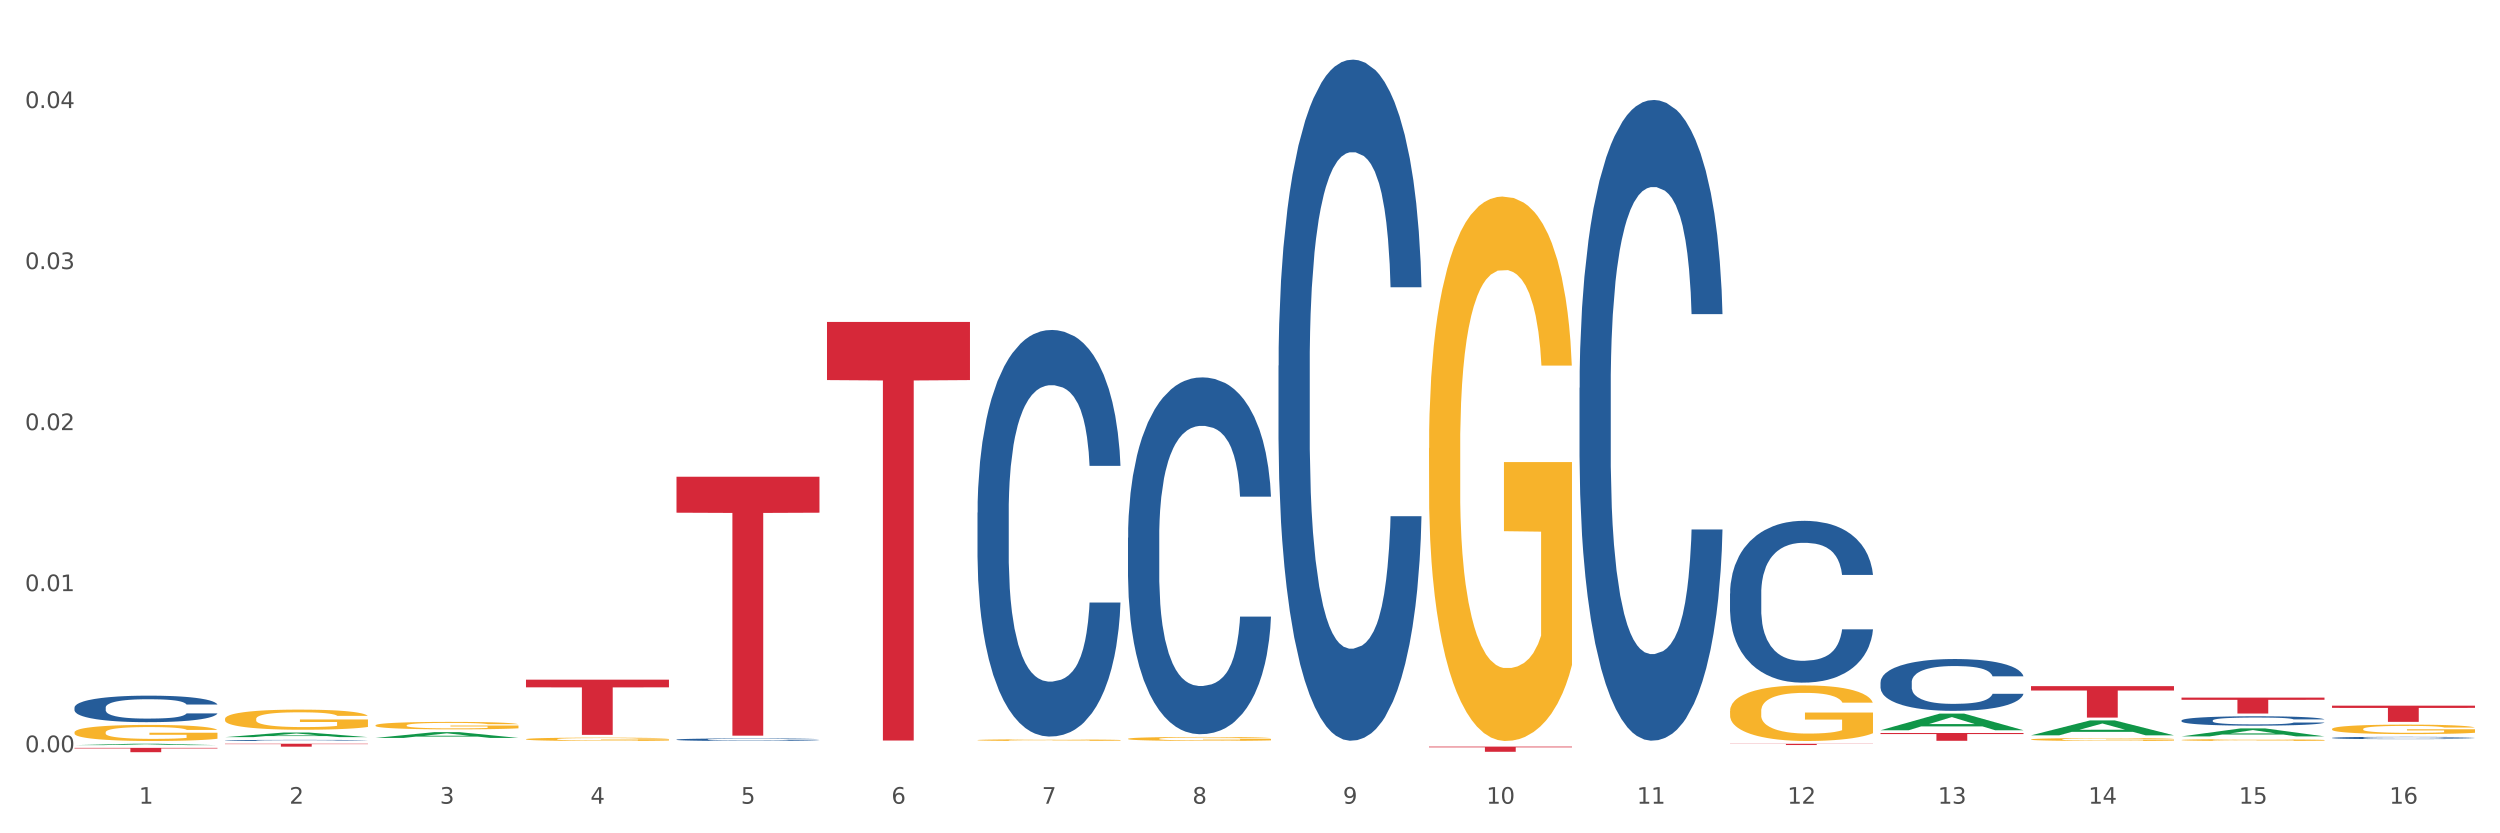 <?xml version="1.0" encoding="utf-8" standalone="no"?>
<!DOCTYPE svg PUBLIC "-//W3C//DTD SVG 1.1//EN"
  "http://www.w3.org/Graphics/SVG/1.1/DTD/svg11.dtd">
<svg xmlns:xlink="http://www.w3.org/1999/xlink" width="1080pt" height="360pt" viewBox="0 0 1080 360" xmlns="http://www.w3.org/2000/svg" version="1.1">
 <rect x="0" y="0" width="1080" height="360" fill="#333333" stroke="none"/>
 <defs>
  <style type="text/css">*{stroke-linejoin: round; stroke-linecap: butt}</style>
 </defs>
 <g id="figure_1">
  <g id="patch_1">
   <path d="M 0 360 
L 1080 360 
L 1080 0 
L 0 0 
z
" style="fill: #ffffff; stroke: #ffffff; stroke-linejoin: miter"/>
  </g>
  <g id="axes_1">
   <g id="matplotlib.axis_1">
    <g id="xtick_1">
     <g id="text_1">
      <!-- 1 -->
      <g style="fill: #4d4d4d" transform="translate(60.004 347.204) scale(0.096 -0.096)">
       <defs>
        <path id="DejaVuSans-31" d="M 794 531 
L 1825 531 
L 1825 4091 
L 703 3866 
L 703 4441 
L 1819 4666 
L 2450 4666 
L 2450 531 
L 3481 531 
L 3481 0 
L 794 0 
L 794 531 
z
" transform="scale(0.016)"/>
       </defs>
       <use xlink:href="#DejaVuSans-31"/>
      </g>
     </g>
    </g>
    <g id="xtick_2">
     <g id="text_2">
      <!-- 2 -->
      <g style="fill: #4d4d4d" transform="translate(125.021 347.204) scale(0.096 -0.096)">
       <defs>
        <path id="DejaVuSans-32" d="M 1228 531 
L 3431 531 
L 3431 0 
L 469 0 
L 469 531 
Q 828 903 1448 1529 
Q 2069 2156 2228 2338 
Q 2531 2678 2651 2914 
Q 2772 3150 2772 3378 
Q 2772 3750 2511 3984 
Q 2250 4219 1831 4219 
Q 1534 4219 1204 4116 
Q 875 4013 500 3803 
L 500 4441 
Q 881 4594 1212 4672 
Q 1544 4750 1819 4750 
Q 2544 4750 2975 4387 
Q 3406 4025 3406 3419 
Q 3406 3131 3298 2873 
Q 3191 2616 2906 2266 
Q 2828 2175 2409 1742 
Q 1991 1309 1228 531 
z
" transform="scale(0.016)"/>
       </defs>
       <use xlink:href="#DejaVuSans-32"/>
      </g>
     </g>
    </g>
    <g id="xtick_3">
     <g id="text_3">
      <!-- 3 -->
      <g style="fill: #4d4d4d" transform="translate(190.039 347.204) scale(0.096 -0.096)">
       <defs>
        <path id="DejaVuSans-33" d="M 2597 2516 
Q 3050 2419 3304 2112 
Q 3559 1806 3559 1356 
Q 3559 666 3084 287 
Q 2609 -91 1734 -91 
Q 1441 -91 1130 -33 
Q 819 25 488 141 
L 488 750 
Q 750 597 1062 519 
Q 1375 441 1716 441 
Q 2309 441 2620 675 
Q 2931 909 2931 1356 
Q 2931 1769 2642 2001 
Q 2353 2234 1838 2234 
L 1294 2234 
L 1294 2753 
L 1863 2753 
Q 2328 2753 2575 2939 
Q 2822 3125 2822 3475 
Q 2822 3834 2567 4026 
Q 2313 4219 1838 4219 
Q 1578 4219 1281 4162 
Q 984 4106 628 3988 
L 628 4550 
Q 988 4650 1302 4700 
Q 1616 4750 1894 4750 
Q 2613 4750 3031 4423 
Q 3450 4097 3450 3541 
Q 3450 3153 3228 2886 
Q 3006 2619 2597 2516 
z
" transform="scale(0.016)"/>
       </defs>
       <use xlink:href="#DejaVuSans-33"/>
      </g>
     </g>
    </g>
    <g id="xtick_4">
     <g id="text_4">
      <!-- 4 -->
      <g style="fill: #4d4d4d" transform="translate(255.056 347.204) scale(0.096 -0.096)">
       <defs>
        <path id="DejaVuSans-34" d="M 2419 4116 
L 825 1625 
L 2419 1625 
L 2419 4116 
z
M 2253 4666 
L 3047 4666 
L 3047 1625 
L 3713 1625 
L 3713 1100 
L 3047 1100 
L 3047 0 
L 2419 0 
L 2419 1100 
L 313 1100 
L 313 1709 
L 2253 4666 
z
" transform="scale(0.016)"/>
       </defs>
       <use xlink:href="#DejaVuSans-34"/>
      </g>
     </g>
    </g>
    <g id="xtick_5">
     <g id="text_5">
      <!-- 5 -->
      <g style="fill: #4d4d4d" transform="translate(320.073 347.204) scale(0.096 -0.096)">
       <defs>
        <path id="DejaVuSans-35" d="M 691 4666 
L 3169 4666 
L 3169 4134 
L 1269 4134 
L 1269 2991 
Q 1406 3038 1543 3061 
Q 1681 3084 1819 3084 
Q 2600 3084 3056 2656 
Q 3513 2228 3513 1497 
Q 3513 744 3044 326 
Q 2575 -91 1722 -91 
Q 1428 -91 1123 -41 
Q 819 9 494 109 
L 494 744 
Q 775 591 1075 516 
Q 1375 441 1709 441 
Q 2250 441 2565 725 
Q 2881 1009 2881 1497 
Q 2881 1984 2565 2268 
Q 2250 2553 1709 2553 
Q 1456 2553 1204 2497 
Q 953 2441 691 2322 
L 691 4666 
z
" transform="scale(0.016)"/>
       </defs>
       <use xlink:href="#DejaVuSans-35"/>
      </g>
     </g>
    </g>
    <g id="xtick_6">
     <g id="text_6">
      <!-- 6 -->
      <g style="fill: #4d4d4d" transform="translate(385.09 347.204) scale(0.096 -0.096)">
       <defs>
        <path id="DejaVuSans-36" d="M 2113 2584 
Q 1688 2584 1439 2293 
Q 1191 2003 1191 1497 
Q 1191 994 1439 701 
Q 1688 409 2113 409 
Q 2538 409 2786 701 
Q 3034 994 3034 1497 
Q 3034 2003 2786 2293 
Q 2538 2584 2113 2584 
z
M 3366 4563 
L 3366 3988 
Q 3128 4100 2886 4159 
Q 2644 4219 2406 4219 
Q 1781 4219 1451 3797 
Q 1122 3375 1075 2522 
Q 1259 2794 1537 2939 
Q 1816 3084 2150 3084 
Q 2853 3084 3261 2657 
Q 3669 2231 3669 1497 
Q 3669 778 3244 343 
Q 2819 -91 2113 -91 
Q 1303 -91 875 529 
Q 447 1150 447 2328 
Q 447 3434 972 4092 
Q 1497 4750 2381 4750 
Q 2619 4750 2861 4703 
Q 3103 4656 3366 4563 
z
" transform="scale(0.016)"/>
       </defs>
       <use xlink:href="#DejaVuSans-36"/>
      </g>
     </g>
    </g>
    <g id="xtick_7">
     <g id="text_7">
      <!-- 7 -->
      <g style="fill: #4d4d4d" transform="translate(450.108 347.204) scale(0.096 -0.096)">
       <defs>
        <path id="DejaVuSans-37" d="M 525 4666 
L 3525 4666 
L 3525 4397 
L 1831 0 
L 1172 0 
L 2766 4134 
L 525 4134 
L 525 4666 
z
" transform="scale(0.016)"/>
       </defs>
       <use xlink:href="#DejaVuSans-37"/>
      </g>
     </g>
    </g>
    <g id="xtick_8">
     <g id="text_8">
      <!-- 8 -->
      <g style="fill: #4d4d4d" transform="translate(515.125 347.204) scale(0.096 -0.096)">
       <defs>
        <path id="DejaVuSans-38" d="M 2034 2216 
Q 1584 2216 1326 1975 
Q 1069 1734 1069 1313 
Q 1069 891 1326 650 
Q 1584 409 2034 409 
Q 2484 409 2743 651 
Q 3003 894 3003 1313 
Q 3003 1734 2745 1975 
Q 2488 2216 2034 2216 
z
M 1403 2484 
Q 997 2584 770 2862 
Q 544 3141 544 3541 
Q 544 4100 942 4425 
Q 1341 4750 2034 4750 
Q 2731 4750 3128 4425 
Q 3525 4100 3525 3541 
Q 3525 3141 3298 2862 
Q 3072 2584 2669 2484 
Q 3125 2378 3379 2068 
Q 3634 1759 3634 1313 
Q 3634 634 3220 271 
Q 2806 -91 2034 -91 
Q 1263 -91 848 271 
Q 434 634 434 1313 
Q 434 1759 690 2068 
Q 947 2378 1403 2484 
z
M 1172 3481 
Q 1172 3119 1398 2916 
Q 1625 2713 2034 2713 
Q 2441 2713 2670 2916 
Q 2900 3119 2900 3481 
Q 2900 3844 2670 4047 
Q 2441 4250 2034 4250 
Q 1625 4250 1398 4047 
Q 1172 3844 1172 3481 
z
" transform="scale(0.016)"/>
       </defs>
       <use xlink:href="#DejaVuSans-38"/>
      </g>
     </g>
    </g>
    <g id="xtick_9">
     <g id="text_9">
      <!-- 9 -->
      <g style="fill: #4d4d4d" transform="translate(580.142 347.204) scale(0.096 -0.096)">
       <defs>
        <path id="DejaVuSans-39" d="M 703 97 
L 703 672 
Q 941 559 1184 500 
Q 1428 441 1663 441 
Q 2288 441 2617 861 
Q 2947 1281 2994 2138 
Q 2813 1869 2534 1725 
Q 2256 1581 1919 1581 
Q 1219 1581 811 2004 
Q 403 2428 403 3163 
Q 403 3881 828 4315 
Q 1253 4750 1959 4750 
Q 2769 4750 3195 4129 
Q 3622 3509 3622 2328 
Q 3622 1225 3098 567 
Q 2575 -91 1691 -91 
Q 1453 -91 1209 -44 
Q 966 3 703 97 
z
M 1959 2075 
Q 2384 2075 2632 2365 
Q 2881 2656 2881 3163 
Q 2881 3666 2632 3958 
Q 2384 4250 1959 4250 
Q 1534 4250 1286 3958 
Q 1038 3666 1038 3163 
Q 1038 2656 1286 2365 
Q 1534 2075 1959 2075 
z
" transform="scale(0.016)"/>
       </defs>
       <use xlink:href="#DejaVuSans-39"/>
      </g>
     </g>
    </g>
    <g id="xtick_10">
     <g id="text_10">
      <!-- 10 -->
      <g style="fill: #4d4d4d" transform="translate(642.105 347.204) scale(0.096 -0.096)">
       <defs>
        <path id="DejaVuSans-30" d="M 2034 4250 
Q 1547 4250 1301 3770 
Q 1056 3291 1056 2328 
Q 1056 1369 1301 889 
Q 1547 409 2034 409 
Q 2525 409 2770 889 
Q 3016 1369 3016 2328 
Q 3016 3291 2770 3770 
Q 2525 4250 2034 4250 
z
M 2034 4750 
Q 2819 4750 3233 4129 
Q 3647 3509 3647 2328 
Q 3647 1150 3233 529 
Q 2819 -91 2034 -91 
Q 1250 -91 836 529 
Q 422 1150 422 2328 
Q 422 3509 836 4129 
Q 1250 4750 2034 4750 
z
" transform="scale(0.016)"/>
       </defs>
       <use xlink:href="#DejaVuSans-31"/>
       <use xlink:href="#DejaVuSans-30" transform="translate(63.623 0)"/>
      </g>
     </g>
    </g>
    <g id="xtick_11">
     <g id="text_11">
      <!-- 11 -->
      <g style="fill: #4d4d4d" transform="translate(707.123 347.204) scale(0.096 -0.096)">
       <use xlink:href="#DejaVuSans-31"/>
       <use xlink:href="#DejaVuSans-31" transform="translate(63.623 0)"/>
      </g>
     </g>
    </g>
    <g id="xtick_12">
     <g id="text_12">
      <!-- 12 -->
      <g style="fill: #4d4d4d" transform="translate(772.14 347.204) scale(0.096 -0.096)">
       <use xlink:href="#DejaVuSans-31"/>
       <use xlink:href="#DejaVuSans-32" transform="translate(63.623 0)"/>
      </g>
     </g>
    </g>
    <g id="xtick_13">
     <g id="text_13">
      <!-- 13 -->
      <g style="fill: #4d4d4d" transform="translate(837.157 347.204) scale(0.096 -0.096)">
       <use xlink:href="#DejaVuSans-31"/>
       <use xlink:href="#DejaVuSans-33" transform="translate(63.623 0)"/>
      </g>
     </g>
    </g>
    <g id="xtick_14">
     <g id="text_14">
      <!-- 14 -->
      <g style="fill: #4d4d4d" transform="translate(902.174 347.204) scale(0.096 -0.096)">
       <use xlink:href="#DejaVuSans-31"/>
       <use xlink:href="#DejaVuSans-34" transform="translate(63.623 0)"/>
      </g>
     </g>
    </g>
    <g id="xtick_15">
     <g id="text_15">
      <!-- 15 -->
      <g style="fill: #4d4d4d" transform="translate(967.192 347.204) scale(0.096 -0.096)">
       <use xlink:href="#DejaVuSans-31"/>
       <use xlink:href="#DejaVuSans-35" transform="translate(63.623 0)"/>
      </g>
     </g>
    </g>
    <g id="xtick_16">
     <g id="text_16">
      <!-- 16 -->
      <g style="fill: #4d4d4d" transform="translate(1032.209 347.204) scale(0.096 -0.096)">
       <use xlink:href="#DejaVuSans-31"/>
       <use xlink:href="#DejaVuSans-36" transform="translate(63.623 0)"/>
      </g>
     </g>
    </g>
    <g id="xtick_17"/>
    <g id="xtick_18"/>
    <g id="xtick_19"/>
    <g id="xtick_20"/>
    <g id="xtick_21"/>
    <g id="xtick_22"/>
    <g id="xtick_23"/>
    <g id="xtick_24"/>
    <g id="xtick_25"/>
    <g id="xtick_26"/>
    <g id="xtick_27"/>
    <g id="xtick_28"/>
    <g id="xtick_29"/>
    <g id="xtick_30"/>
    <g id="xtick_31"/>
   </g>
   <g id="matplotlib.axis_2">
    <g id="ytick_1">
     <g id="text_17">
      <!-- 0.00 -->
      <g style="fill: #4d4d4d" transform="translate(10.8 324.943) scale(0.096 -0.096)">
       <defs>
        <path id="DejaVuSans-2e" d="M 684 794 
L 1344 794 
L 1344 0 
L 684 0 
L 684 794 
z
" transform="scale(0.016)"/>
       </defs>
       <use xlink:href="#DejaVuSans-30"/>
       <use xlink:href="#DejaVuSans-2e" transform="translate(63.623 0)"/>
       <use xlink:href="#DejaVuSans-30" transform="translate(95.41 0)"/>
       <use xlink:href="#DejaVuSans-30" transform="translate(159.033 0)"/>
      </g>
     </g>
    </g>
    <g id="ytick_2">
     <g id="text_18">
      <!-- 0.01 -->
      <g style="fill: #4d4d4d" transform="translate(10.8 255.376) scale(0.096 -0.096)">
       <use xlink:href="#DejaVuSans-30"/>
       <use xlink:href="#DejaVuSans-2e" transform="translate(63.623 0)"/>
       <use xlink:href="#DejaVuSans-30" transform="translate(95.41 0)"/>
       <use xlink:href="#DejaVuSans-31" transform="translate(159.033 0)"/>
      </g>
     </g>
    </g>
    <g id="ytick_3">
     <g id="text_19">
      <!-- 0.02 -->
      <g style="fill: #4d4d4d" transform="translate(10.8 185.809) scale(0.096 -0.096)">
       <use xlink:href="#DejaVuSans-30"/>
       <use xlink:href="#DejaVuSans-2e" transform="translate(63.623 0)"/>
       <use xlink:href="#DejaVuSans-30" transform="translate(95.41 0)"/>
       <use xlink:href="#DejaVuSans-32" transform="translate(159.033 0)"/>
      </g>
     </g>
    </g>
    <g id="ytick_4">
     <g id="text_20">
      <!-- 0.03 -->
      <g style="fill: #4d4d4d" transform="translate(10.8 116.242) scale(0.096 -0.096)">
       <use xlink:href="#DejaVuSans-30"/>
       <use xlink:href="#DejaVuSans-2e" transform="translate(63.623 0)"/>
       <use xlink:href="#DejaVuSans-30" transform="translate(95.41 0)"/>
       <use xlink:href="#DejaVuSans-33" transform="translate(159.033 0)"/>
      </g>
     </g>
    </g>
    <g id="ytick_5">
     <g id="text_21">
      <!-- 0.04 -->
      <g style="fill: #4d4d4d" transform="translate(10.8 46.675) scale(0.096 -0.096)">
       <use xlink:href="#DejaVuSans-30"/>
       <use xlink:href="#DejaVuSans-2e" transform="translate(63.623 0)"/>
       <use xlink:href="#DejaVuSans-30" transform="translate(95.41 0)"/>
       <use xlink:href="#DejaVuSans-34" transform="translate(159.033 0)"/>
      </g>
     </g>
    </g>
    <g id="ytick_6"/>
    <g id="ytick_7"/>
    <g id="ytick_8"/>
    <g id="ytick_9"/>
   </g>
   <g id="PolyCollection_1">
    <path d="M 32.175 321.904 
L 32.239 321.903 
L 57.709 321.296 
L 68.28 321.296 
L 93.941 321.905 
L 81.715 321.905 
L 76.176 321.763 
L 49.877 321.763 
L 49.686 321.765 
L 44.337 321.905 
L 32.175 321.905 
L 32.175 321.904 
L 53.188 321.678 
L 72.864 321.678 
L 63.122 321.426 
L 62.995 321.424 
L 62.867 321.426 
L 53.125 321.678 
L 53.188 321.678 
L 32.175 321.904 
z
" clip-path="url(#p6a1e280573)" style="fill: #109648"/>
    <path d="M 97.192 318.447 
L 97.256 318.445 
L 122.727 316.443 
L 133.297 316.441 
L 158.959 318.451 
L 146.733 318.451 
L 141.193 317.983 
L 114.894 317.983 
L 114.703 317.99 
L 109.354 318.451 
L 97.192 318.451 
L 97.192 318.447 
L 118.206 317.703 
L 137.882 317.702 
L 128.139 316.869 
L 128.012 316.865 
L 127.884 316.871 
L 118.142 317.702 
L 118.206 317.703 
L 97.192 318.447 
z
" clip-path="url(#p6a1e280573)" style="fill: #109648"/>
    <path d="M 162.209 318.782 
L 162.273 318.779 
L 187.744 316.27 
L 198.314 316.268 
L 223.976 318.786 
L 211.75 318.786 
L 206.21 318.2 
L 179.912 318.2 
L 179.721 318.209 
L 174.372 318.786 
L 162.209 318.786 
L 162.209 318.782 
L 183.223 317.85 
L 202.899 317.847 
L 193.156 316.804 
L 193.029 316.8 
L 192.902 316.807 
L 183.159 317.847 
L 183.223 317.85 
L 162.209 318.782 
z
" clip-path="url(#p6a1e280573)" style="fill: #109648"/>
    <path d="M 812.382 315.461 
L 812.446 315.454 
L 837.916 308.281 
L 848.487 308.275 
L 874.148 315.474 
L 861.922 315.474 
L 856.382 313.798 
L 830.084 313.798 
L 829.893 313.825 
L 824.544 315.474 
L 812.382 315.474 
L 812.382 315.461 
L 833.395 312.797 
L 853.071 312.791 
L 843.329 309.809 
L 843.201 309.796 
L 843.074 309.816 
L 833.332 312.791 
L 833.395 312.797 
L 812.382 315.461 
z
" clip-path="url(#p6a1e280573)" style="fill: #109648"/>
    <path d="M 877.399 317.655 
L 877.463 317.648 
L 902.933 311.204 
L 913.504 311.198 
L 939.166 317.667 
L 926.94 317.667 
L 921.4 316.16 
L 895.101 316.16 
L 894.91 316.185 
L 889.561 317.667 
L 877.399 317.667 
L 877.399 317.655 
L 898.412 315.261 
L 918.089 315.255 
L 908.346 312.577 
L 908.219 312.565 
L 908.091 312.583 
L 898.349 315.255 
L 898.412 315.261 
L 877.399 317.655 
z
" clip-path="url(#p6a1e280573)" style="fill: #109648"/>
    <path d="M 942.416 318.118 
L 942.48 318.115 
L 967.951 314.668 
L 978.521 314.664 
L 1004.183 318.125 
L 991.957 318.125 
L 986.417 317.319 
L 960.118 317.319 
L 959.927 317.332 
L 954.579 318.125 
L 942.416 318.125 
L 942.416 318.118 
L 963.43 316.838 
L 983.106 316.835 
L 973.363 315.402 
L 973.236 315.395 
L 973.109 315.405 
L 963.366 316.835 
L 963.43 316.838 
L 942.416 318.118 
z
" clip-path="url(#p6a1e280573)" style="fill: #109648"/>
    <path d="M 292.244 319.503 
L 292.317 319.502 
L 292.317 319.473 
L 292.536 319.435 
L 293.339 319.364 
L 294.361 319.31 
L 296.113 319.247 
L 297.063 319.221 
L 298.304 319.191 
L 300.859 319.144 
L 303.78 319.103 
L 305.824 319.081 
L 307.357 319.067 
L 310.788 319.041 
L 312.76 319.03 
L 314.804 319.021 
L 316.556 319.015 
L 319.477 319.008 
L 321.813 319.005 
L 324.514 319.004 
L 326.778 319.005 
L 329.771 319.009 
L 334.152 319.021 
L 335.831 319.028 
L 338.094 319.04 
L 340.431 319.057 
L 342.329 319.073 
L 344.519 319.096 
L 346.782 319.127 
L 348.973 319.165 
L 350.506 319.201 
L 351.747 319.238 
L 352.842 319.284 
L 353.645 319.333 
L 354.01 319.375 
L 340.65 319.375 
L 340.284 319.337 
L 339.554 319.297 
L 338.824 319.269 
L 338.021 319.247 
L 336.78 319.222 
L 335.685 319.206 
L 333.86 319.186 
L 332.18 319.174 
L 330.793 319.167 
L 329.114 319.161 
L 325.536 319.155 
L 322.981 319.155 
L 321.375 319.157 
L 319.404 319.162 
L 317.724 319.169 
L 315.753 319.181 
L 314.22 319.194 
L 312.687 319.212 
L 311.811 319.224 
L 310.496 319.246 
L 309.62 319.264 
L 308.452 319.296 
L 307.795 319.318 
L 306.627 319.376 
L 306.116 319.418 
L 305.897 319.448 
L 305.751 319.48 
L 305.751 319.638 
L 306.189 319.709 
L 306.554 319.74 
L 307.138 319.774 
L 308.233 319.819 
L 309.839 319.862 
L 311.519 319.894 
L 312.906 319.913 
L 314.22 319.927 
L 315.534 319.938 
L 317.14 319.948 
L 318.455 319.955 
L 320.426 319.961 
L 322.762 319.964 
L 324.587 319.964 
L 328.311 319.959 
L 329.99 319.954 
L 331.596 319.946 
L 333.349 319.935 
L 334.736 319.923 
L 335.539 319.914 
L 336.853 319.895 
L 337.875 319.874 
L 338.751 319.851 
L 339.335 319.831 
L 339.992 319.8 
L 340.504 319.766 
L 340.65 319.748 
L 354.01 319.748 
L 353.718 319.784 
L 353.207 319.82 
L 352.185 319.867 
L 351.382 319.895 
L 350.141 319.928 
L 348.827 319.957 
L 347.001 319.988 
L 345.322 320.011 
L 343.57 320.032 
L 341.672 320.05 
L 338.24 320.075 
L 336.999 320.082 
L 334.371 320.094 
L 332.326 320.101 
L 329.333 320.109 
L 326.267 320.113 
L 323.054 320.114 
L 320.207 320.112 
L 317.067 320.106 
L 315.096 320.099 
L 312.906 320.09 
L 310.35 320.076 
L 307.941 320.059 
L 305.678 320.039 
L 303.561 320.015 
L 301.589 319.989 
L 299.034 319.945 
L 297.136 319.903 
L 295.748 319.863 
L 294.799 319.83 
L 293.85 319.787 
L 293.339 319.758 
L 292.536 319.687 
L 292.244 319.621 
L 292.244 319.503 
z
" clip-path="url(#p6a1e280573)" style="fill: #255c99"/>
    <path d="M 422.278 221.466 
L 422.351 221.305 
L 422.351 216.814 
L 422.57 210.718 
L 423.374 199.489 
L 424.396 190.987 
L 426.148 181.041 
L 427.097 176.871 
L 428.338 172.219 
L 430.894 164.679 
L 433.814 158.263 
L 435.858 154.734 
L 437.391 152.488 
L 440.823 148.477 
L 442.794 146.713 
L 444.839 145.269 
L 446.591 144.307 
L 449.511 143.184 
L 451.847 142.702 
L 454.549 142.542 
L 456.812 142.702 
L 459.806 143.344 
L 464.186 145.269 
L 465.865 146.392 
L 468.129 148.317 
L 470.465 150.884 
L 472.363 153.45 
L 474.554 157.14 
L 476.817 161.952 
L 479.007 168.048 
L 480.54 173.662 
L 481.782 179.598 
L 482.877 186.816 
L 483.68 194.677 
L 484.045 201.254 
L 470.684 201.254 
L 470.319 195.318 
L 469.589 188.902 
L 468.859 184.571 
L 468.056 181.041 
L 466.814 177.031 
L 465.719 174.464 
L 463.894 171.417 
L 462.215 169.492 
L 460.828 168.369 
L 459.148 167.406 
L 455.571 166.444 
L 453.016 166.444 
L 451.409 166.765 
L 449.438 167.567 
L 447.759 168.69 
L 445.788 170.614 
L 444.254 172.7 
L 442.721 175.427 
L 441.845 177.352 
L 440.531 180.881 
L 439.655 183.768 
L 438.487 188.741 
L 437.83 192.27 
L 436.661 201.414 
L 436.15 208.151 
L 435.931 212.803 
L 435.785 217.937 
L 435.785 242.961 
L 436.223 254.19 
L 436.588 259.003 
L 437.172 264.457 
L 438.268 271.515 
L 439.874 278.413 
L 441.553 283.385 
L 442.94 286.433 
L 444.254 288.679 
L 445.569 290.444 
L 447.175 292.048 
L 448.489 293.01 
L 450.46 293.973 
L 452.797 294.454 
L 454.622 294.454 
L 458.345 293.652 
L 460.025 292.85 
L 461.631 291.727 
L 463.383 289.962 
L 464.77 288.037 
L 465.573 286.594 
L 466.887 283.546 
L 467.91 280.338 
L 468.786 276.648 
L 469.37 273.44 
L 470.027 268.627 
L 470.538 263.173 
L 470.684 260.286 
L 484.045 260.286 
L 483.753 266.061 
L 483.242 271.675 
L 482.22 279.215 
L 481.416 283.546 
L 480.175 288.84 
L 478.861 293.331 
L 477.036 298.304 
L 475.357 301.993 
L 473.604 305.202 
L 471.706 308.089 
L 468.275 312.1 
L 467.034 313.222 
L 464.405 315.147 
L 462.361 316.27 
L 459.367 317.393 
L 456.301 318.035 
L 453.089 318.195 
L 450.241 317.874 
L 447.102 316.912 
L 445.131 315.949 
L 442.94 314.506 
L 440.385 312.26 
L 437.976 309.533 
L 435.712 306.325 
L 433.595 302.635 
L 431.624 298.464 
L 429.068 291.567 
L 427.17 284.829 
L 425.783 278.573 
L 424.834 273.279 
L 423.885 266.542 
L 423.374 261.89 
L 422.57 250.661 
L 422.278 240.234 
L 422.278 221.466 
z
" clip-path="url(#p6a1e280573)" style="fill: #255c99"/>
    <path d="M 32.175 305.667 
L 32.248 305.657 
L 32.248 305.364 
L 32.467 304.966 
L 33.27 304.233 
L 34.292 303.678 
L 36.045 303.029 
L 36.994 302.757 
L 38.235 302.454 
L 40.79 301.962 
L 43.711 301.543 
L 45.755 301.313 
L 47.288 301.166 
L 50.72 300.904 
L 52.691 300.789 
L 54.735 300.695 
L 56.487 300.632 
L 59.408 300.559 
L 61.744 300.528 
L 64.445 300.517 
L 66.709 300.528 
L 69.702 300.569 
L 74.083 300.695 
L 75.762 300.768 
L 78.025 300.894 
L 80.362 301.061 
L 82.26 301.229 
L 84.45 301.47 
L 86.713 301.784 
L 88.904 302.181 
L 90.437 302.548 
L 91.678 302.935 
L 92.773 303.406 
L 93.576 303.919 
L 93.941 304.348 
L 80.581 304.348 
L 80.216 303.961 
L 79.485 303.542 
L 78.755 303.26 
L 77.952 303.029 
L 76.711 302.768 
L 75.616 302.6 
L 73.791 302.401 
L 72.111 302.276 
L 70.724 302.202 
L 69.045 302.14 
L 65.468 302.077 
L 62.912 302.077 
L 61.306 302.098 
L 59.335 302.15 
L 57.655 302.223 
L 55.684 302.349 
L 54.151 302.485 
L 52.618 302.663 
L 51.742 302.789 
L 50.427 303.019 
L 49.551 303.207 
L 48.383 303.532 
L 47.726 303.762 
L 46.558 304.359 
L 46.047 304.798 
L 45.828 305.102 
L 45.682 305.437 
L 45.682 307.07 
L 46.12 307.803 
L 46.485 308.117 
L 47.069 308.472 
L 48.164 308.933 
L 49.77 309.383 
L 51.45 309.708 
L 52.837 309.906 
L 54.151 310.053 
L 55.465 310.168 
L 57.071 310.273 
L 58.386 310.336 
L 60.357 310.398 
L 62.693 310.43 
L 64.518 310.43 
L 68.242 310.378 
L 69.921 310.325 
L 71.527 310.252 
L 73.28 310.137 
L 74.667 310.011 
L 75.47 309.917 
L 76.784 309.718 
L 77.806 309.509 
L 78.682 309.268 
L 79.266 309.059 
L 79.923 308.745 
L 80.435 308.389 
L 80.581 308.2 
L 93.941 308.2 
L 93.649 308.577 
L 93.138 308.943 
L 92.116 309.435 
L 91.313 309.718 
L 90.072 310.064 
L 88.758 310.357 
L 86.932 310.681 
L 85.253 310.922 
L 83.501 311.131 
L 81.603 311.32 
L 78.171 311.581 
L 76.93 311.655 
L 74.302 311.78 
L 72.257 311.853 
L 69.264 311.927 
L 66.198 311.969 
L 62.985 311.979 
L 60.138 311.958 
L 56.998 311.895 
L 55.027 311.833 
L 52.837 311.738 
L 50.281 311.592 
L 47.872 311.414 
L 45.609 311.204 
L 43.492 310.964 
L 41.52 310.692 
L 38.965 310.241 
L 37.067 309.802 
L 35.679 309.394 
L 34.73 309.048 
L 33.781 308.609 
L 33.27 308.305 
L 32.467 307.572 
L 32.175 306.892 
L 32.175 305.667 
z
" clip-path="url(#p6a1e280573)" style="fill: #255c99"/>
    <path d="M 97.192 319.849 
L 97.265 319.849 
L 97.265 319.836 
L 97.484 319.82 
L 98.287 319.789 
L 99.31 319.766 
L 101.062 319.738 
L 102.011 319.727 
L 103.252 319.714 
L 105.807 319.694 
L 108.728 319.676 
L 110.772 319.666 
L 112.305 319.66 
L 115.737 319.649 
L 117.708 319.644 
L 119.752 319.64 
L 121.505 319.638 
L 124.425 319.635 
L 126.761 319.633 
L 129.463 319.633 
L 131.726 319.633 
L 134.719 319.635 
L 139.1 319.64 
L 140.779 319.644 
L 143.042 319.649 
L 145.379 319.656 
L 147.277 319.663 
L 149.467 319.673 
L 151.731 319.686 
L 153.921 319.703 
L 155.454 319.718 
L 156.695 319.734 
L 157.79 319.754 
L 158.594 319.776 
L 158.959 319.794 
L 145.598 319.794 
L 145.233 319.777 
L 144.503 319.76 
L 143.773 319.748 
L 142.969 319.738 
L 141.728 319.727 
L 140.633 319.72 
L 138.808 319.712 
L 137.129 319.707 
L 135.741 319.704 
L 134.062 319.701 
L 130.485 319.698 
L 127.929 319.698 
L 126.323 319.699 
L 124.352 319.701 
L 122.673 319.705 
L 120.701 319.71 
L 119.168 319.716 
L 117.635 319.723 
L 116.759 319.728 
L 115.445 319.738 
L 114.569 319.746 
L 113.4 319.759 
L 112.743 319.769 
L 111.575 319.794 
L 111.064 319.813 
L 110.845 319.825 
L 110.699 319.839 
L 110.699 319.908 
L 111.137 319.939 
L 111.502 319.952 
L 112.086 319.967 
L 113.181 319.986 
L 114.788 320.005 
L 116.467 320.018 
L 117.854 320.027 
L 119.168 320.033 
L 120.482 320.038 
L 122.089 320.042 
L 123.403 320.045 
L 125.374 320.047 
L 127.71 320.049 
L 129.536 320.049 
L 133.259 320.046 
L 134.938 320.044 
L 136.545 320.041 
L 138.297 320.036 
L 139.684 320.031 
L 140.487 320.027 
L 141.801 320.019 
L 142.823 320.01 
L 143.7 320 
L 144.284 319.991 
L 144.941 319.978 
L 145.452 319.963 
L 145.598 319.955 
L 158.959 319.955 
L 158.667 319.971 
L 158.156 319.986 
L 157.133 320.007 
L 156.33 320.019 
L 155.089 320.033 
L 153.775 320.046 
L 151.95 320.059 
L 150.27 320.069 
L 148.518 320.078 
L 146.62 320.086 
L 143.188 320.097 
L 141.947 320.1 
L 139.319 320.105 
L 137.275 320.108 
L 134.281 320.111 
L 131.215 320.113 
L 128.002 320.114 
L 125.155 320.113 
L 122.016 320.11 
L 120.044 320.107 
L 117.854 320.104 
L 115.299 320.097 
L 112.889 320.09 
L 110.626 320.081 
L 108.509 320.071 
L 106.538 320.06 
L 103.982 320.041 
L 102.084 320.022 
L 100.697 320.005 
L 99.748 319.991 
L 98.798 319.972 
L 98.287 319.96 
L 97.484 319.929 
L 97.192 319.9 
L 97.192 319.849 
z
" clip-path="url(#p6a1e280573)" style="fill: #255c99"/>
    <path d="M 942.416 311.25 
L 942.489 311.246 
L 942.489 311.142 
L 942.708 311.002 
L 943.512 310.742 
L 944.534 310.546 
L 946.286 310.317 
L 947.235 310.22 
L 948.476 310.113 
L 951.032 309.939 
L 953.952 309.791 
L 955.996 309.71 
L 957.529 309.658 
L 960.961 309.565 
L 962.932 309.524 
L 964.976 309.491 
L 966.729 309.469 
L 969.649 309.443 
L 971.985 309.432 
L 974.687 309.428 
L 976.95 309.432 
L 979.943 309.447 
L 984.324 309.491 
L 986.003 309.517 
L 988.267 309.561 
L 990.603 309.621 
L 992.501 309.68 
L 994.691 309.765 
L 996.955 309.876 
L 999.145 310.017 
L 1000.678 310.146 
L 1001.919 310.283 
L 1003.015 310.45 
L 1003.818 310.631 
L 1004.183 310.783 
L 990.822 310.783 
L 990.457 310.646 
L 989.727 310.498 
L 988.997 310.398 
L 988.194 310.317 
L 986.952 310.224 
L 985.857 310.165 
L 984.032 310.095 
L 982.353 310.05 
L 980.966 310.024 
L 979.286 310.002 
L 975.709 309.98 
L 973.154 309.98 
L 971.547 309.987 
L 969.576 310.006 
L 967.897 310.032 
L 965.926 310.076 
L 964.392 310.124 
L 962.859 310.187 
L 961.983 310.232 
L 960.669 310.313 
L 959.793 310.38 
L 958.625 310.494 
L 957.967 310.576 
L 956.799 310.787 
L 956.288 310.942 
L 956.069 311.05 
L 955.923 311.168 
L 955.923 311.746 
L 956.361 312.005 
L 956.726 312.116 
L 957.31 312.242 
L 958.406 312.405 
L 960.012 312.564 
L 961.691 312.679 
L 963.078 312.749 
L 964.392 312.801 
L 965.707 312.842 
L 967.313 312.879 
L 968.627 312.901 
L 970.598 312.923 
L 972.935 312.934 
L 974.76 312.934 
L 978.483 312.916 
L 980.163 312.897 
L 981.769 312.871 
L 983.521 312.831 
L 984.908 312.786 
L 985.711 312.753 
L 987.025 312.683 
L 988.048 312.608 
L 988.924 312.523 
L 989.508 312.449 
L 990.165 312.338 
L 990.676 312.212 
L 990.822 312.146 
L 1004.183 312.146 
L 1003.891 312.279 
L 1003.38 312.409 
L 1002.358 312.583 
L 1001.554 312.683 
L 1000.313 312.805 
L 998.999 312.908 
L 997.174 313.023 
L 995.495 313.108 
L 993.742 313.182 
L 991.844 313.249 
L 988.413 313.342 
L 987.171 313.367 
L 984.543 313.412 
L 982.499 313.438 
L 979.505 313.464 
L 976.439 313.479 
L 973.227 313.482 
L 970.379 313.475 
L 967.24 313.453 
L 965.268 313.43 
L 963.078 313.397 
L 960.523 313.345 
L 958.114 313.282 
L 955.85 313.208 
L 953.733 313.123 
L 951.762 313.027 
L 949.206 312.868 
L 947.308 312.712 
L 945.921 312.568 
L 944.972 312.446 
L 944.023 312.29 
L 943.512 312.183 
L 942.708 311.924 
L 942.416 311.683 
L 942.416 311.25 
z
" clip-path="url(#p6a1e280573)" style="fill: #255c99"/>
    <path d="M 812.382 294.758 
L 812.455 294.738 
L 812.455 294.165 
L 812.674 293.388 
L 813.477 291.956 
L 814.499 290.872 
L 816.251 289.603 
L 817.201 289.072 
L 818.442 288.478 
L 820.997 287.517 
L 823.917 286.699 
L 825.962 286.249 
L 827.495 285.962 
L 830.926 285.451 
L 832.898 285.226 
L 834.942 285.042 
L 836.694 284.919 
L 839.615 284.776 
L 841.951 284.715 
L 844.652 284.694 
L 846.916 284.715 
L 849.909 284.797 
L 854.29 285.042 
L 855.969 285.185 
L 858.232 285.431 
L 860.568 285.758 
L 862.467 286.085 
L 864.657 286.556 
L 866.92 287.169 
L 869.111 287.947 
L 870.644 288.663 
L 871.885 289.419 
L 872.98 290.34 
L 873.783 291.342 
L 874.148 292.181 
L 860.787 292.181 
L 860.422 291.424 
L 859.692 290.606 
L 858.962 290.053 
L 858.159 289.603 
L 856.918 289.092 
L 855.823 288.765 
L 853.998 288.376 
L 852.318 288.131 
L 850.931 287.988 
L 849.252 287.865 
L 845.674 287.742 
L 843.119 287.742 
L 841.513 287.783 
L 839.542 287.885 
L 837.862 288.028 
L 835.891 288.274 
L 834.358 288.54 
L 832.825 288.888 
L 831.949 289.133 
L 830.634 289.583 
L 829.758 289.951 
L 828.59 290.585 
L 827.933 291.035 
L 826.765 292.201 
L 826.254 293.06 
L 826.035 293.654 
L 825.889 294.308 
L 825.889 297.499 
L 826.327 298.931 
L 826.692 299.545 
L 827.276 300.24 
L 828.371 301.14 
L 829.977 302.02 
L 831.657 302.654 
L 833.044 303.042 
L 834.358 303.329 
L 835.672 303.554 
L 837.278 303.758 
L 838.592 303.881 
L 840.564 304.004 
L 842.9 304.065 
L 844.725 304.065 
L 848.449 303.963 
L 850.128 303.861 
L 851.734 303.717 
L 853.486 303.492 
L 854.874 303.247 
L 855.677 303.063 
L 856.991 302.674 
L 858.013 302.265 
L 858.889 301.795 
L 859.473 301.386 
L 860.13 300.772 
L 860.641 300.076 
L 860.787 299.708 
L 874.148 299.708 
L 873.856 300.445 
L 873.345 301.161 
L 872.323 302.122 
L 871.52 302.674 
L 870.279 303.349 
L 868.965 303.922 
L 867.139 304.556 
L 865.46 305.027 
L 863.708 305.436 
L 861.81 305.804 
L 858.378 306.315 
L 857.137 306.458 
L 854.509 306.704 
L 852.464 306.847 
L 849.471 306.99 
L 846.405 307.072 
L 843.192 307.093 
L 840.345 307.052 
L 837.205 306.929 
L 835.234 306.806 
L 833.044 306.622 
L 830.488 306.336 
L 828.079 305.988 
L 825.816 305.579 
L 823.698 305.108 
L 821.727 304.577 
L 819.172 303.697 
L 817.274 302.838 
L 815.886 302.04 
L 814.937 301.365 
L 813.988 300.506 
L 813.477 299.913 
L 812.674 298.481 
L 812.382 297.151 
L 812.382 294.758 
z
" clip-path="url(#p6a1e280573)" style="fill: #255c99"/>
    <path d="M 747.365 256.406 
L 747.438 256.342 
L 747.438 254.554 
L 747.657 252.128 
L 748.46 247.658 
L 749.482 244.274 
L 751.234 240.315 
L 752.183 238.655 
L 753.424 236.804 
L 755.98 233.803 
L 758.9 231.249 
L 760.944 229.844 
L 762.478 228.95 
L 765.909 227.354 
L 767.88 226.651 
L 769.925 226.077 
L 771.677 225.694 
L 774.597 225.247 
L 776.934 225.055 
L 779.635 224.991 
L 781.898 225.055 
L 784.892 225.31 
L 789.272 226.077 
L 790.952 226.524 
L 793.215 227.29 
L 795.551 228.311 
L 797.449 229.333 
L 799.64 230.802 
L 801.903 232.717 
L 804.093 235.143 
L 805.627 237.378 
L 806.868 239.741 
L 807.963 242.614 
L 808.766 245.743 
L 809.131 248.361 
L 795.77 248.361 
L 795.405 245.998 
L 794.675 243.444 
L 793.945 241.72 
L 793.142 240.315 
L 791.901 238.719 
L 790.806 237.697 
L 788.98 236.484 
L 787.301 235.718 
L 785.914 235.271 
L 784.235 234.888 
L 780.657 234.505 
L 778.102 234.505 
L 776.496 234.633 
L 774.524 234.952 
L 772.845 235.399 
L 770.874 236.165 
L 769.341 236.995 
L 767.807 238.081 
L 766.931 238.847 
L 765.617 240.251 
L 764.741 241.401 
L 763.573 243.38 
L 762.916 244.785 
L 761.748 248.424 
L 761.237 251.106 
L 761.018 252.958 
L 760.871 255.001 
L 760.871 264.962 
L 761.31 269.431 
L 761.675 271.347 
L 762.259 273.518 
L 763.354 276.327 
L 764.96 279.073 
L 766.639 281.052 
L 768.026 282.265 
L 769.341 283.159 
L 770.655 283.861 
L 772.261 284.5 
L 773.575 284.883 
L 775.546 285.266 
L 777.883 285.458 
L 779.708 285.458 
L 783.432 285.139 
L 785.111 284.819 
L 786.717 284.372 
L 788.469 283.67 
L 789.856 282.904 
L 790.66 282.329 
L 791.974 281.116 
L 792.996 279.839 
L 793.872 278.37 
L 794.456 277.093 
L 795.113 275.178 
L 795.624 273.007 
L 795.77 271.858 
L 809.131 271.858 
L 808.839 274.156 
L 808.328 276.391 
L 807.306 279.392 
L 806.503 281.116 
L 805.262 283.223 
L 803.947 285.011 
L 802.122 286.99 
L 800.443 288.459 
L 798.691 289.736 
L 796.792 290.885 
L 793.361 292.481 
L 792.12 292.928 
L 789.491 293.694 
L 787.447 294.141 
L 784.454 294.588 
L 781.387 294.844 
L 778.175 294.908 
L 775.327 294.78 
L 772.188 294.397 
L 770.217 294.014 
L 768.026 293.439 
L 765.471 292.545 
L 763.062 291.46 
L 760.798 290.183 
L 758.681 288.714 
L 756.71 287.054 
L 754.155 284.308 
L 752.256 281.627 
L 750.869 279.137 
L 749.92 277.029 
L 748.971 274.348 
L 748.46 272.496 
L 747.657 268.027 
L 747.365 263.876 
L 747.365 256.406 
z
" clip-path="url(#p6a1e280573)" style="fill: #255c99"/>
    <path d="M 682.347 167.554 
L 682.42 167.301 
L 682.42 160.223 
L 682.639 150.617 
L 683.443 132.923 
L 684.465 119.525 
L 686.217 103.852 
L 687.166 97.28 
L 688.407 89.949 
L 690.963 78.068 
L 693.883 67.957 
L 695.927 62.396 
L 697.46 58.857 
L 700.892 52.537 
L 702.863 49.757 
L 704.907 47.482 
L 706.66 45.965 
L 709.58 44.195 
L 711.916 43.437 
L 714.618 43.184 
L 716.881 43.437 
L 719.875 44.448 
L 724.255 47.482 
L 725.934 49.251 
L 728.198 52.284 
L 730.534 56.329 
L 732.432 60.374 
L 734.623 66.188 
L 736.886 73.771 
L 739.076 83.377 
L 740.609 92.224 
L 741.85 101.577 
L 742.946 112.953 
L 743.749 125.339 
L 744.114 135.703 
L 730.753 135.703 
L 730.388 126.35 
L 729.658 116.239 
L 728.928 109.414 
L 728.125 103.852 
L 726.883 97.533 
L 725.788 93.488 
L 723.963 88.685 
L 722.284 85.652 
L 720.897 83.882 
L 719.217 82.366 
L 715.64 80.849 
L 713.085 80.849 
L 711.478 81.355 
L 709.507 82.619 
L 707.828 84.388 
L 705.857 87.421 
L 704.323 90.708 
L 702.79 95.005 
L 701.914 98.038 
L 700.6 103.6 
L 699.724 108.15 
L 698.556 115.986 
L 697.899 121.547 
L 696.73 135.956 
L 696.219 146.573 
L 696 153.904 
L 695.854 161.993 
L 695.854 201.427 
L 696.292 219.122 
L 696.657 226.705 
L 697.241 235.3 
L 698.337 246.423 
L 699.943 257.292 
L 701.622 265.129 
L 703.009 269.932 
L 704.323 273.471 
L 705.638 276.251 
L 707.244 278.779 
L 708.558 280.296 
L 710.529 281.812 
L 712.866 282.571 
L 714.691 282.571 
L 718.414 281.307 
L 720.094 280.043 
L 721.7 278.273 
L 723.452 275.493 
L 724.839 272.459 
L 725.642 270.184 
L 726.956 265.381 
L 727.979 260.326 
L 728.855 254.512 
L 729.439 249.456 
L 730.096 241.873 
L 730.607 233.278 
L 730.753 228.728 
L 744.114 228.728 
L 743.822 237.828 
L 743.311 246.675 
L 742.289 258.556 
L 741.485 265.381 
L 740.244 273.723 
L 738.93 280.801 
L 737.105 288.638 
L 735.426 294.452 
L 733.673 299.507 
L 731.775 304.057 
L 728.344 310.377 
L 727.102 312.146 
L 724.474 315.18 
L 722.43 316.949 
L 719.436 318.719 
L 716.37 319.73 
L 713.158 319.983 
L 710.31 319.477 
L 707.171 317.961 
L 705.2 316.444 
L 703.009 314.169 
L 700.454 310.63 
L 698.045 306.332 
L 695.781 301.277 
L 693.664 295.463 
L 691.693 288.89 
L 689.137 278.021 
L 687.239 267.404 
L 685.852 257.545 
L 684.903 249.203 
L 683.954 238.586 
L 683.443 231.256 
L 682.639 213.561 
L 682.347 197.13 
L 682.347 167.554 
z
" clip-path="url(#p6a1e280573)" style="fill: #255c99"/>
    <path d="M 552.313 157.967 
L 552.386 157.698 
L 552.386 150.174 
L 552.605 139.963 
L 553.408 121.153 
L 554.43 106.911 
L 556.182 90.251 
L 557.132 83.264 
L 558.373 75.472 
L 560.928 62.842 
L 563.848 52.094 
L 565.893 46.182 
L 567.426 42.42 
L 570.857 35.702 
L 572.829 32.746 
L 574.873 30.328 
L 576.625 28.715 
L 579.546 26.834 
L 581.882 26.028 
L 584.583 25.759 
L 586.847 26.028 
L 589.84 27.103 
L 594.221 30.328 
L 595.9 32.209 
L 598.163 35.433 
L 600.499 39.733 
L 602.398 44.032 
L 604.588 50.213 
L 606.851 58.274 
L 609.042 68.485 
L 610.575 77.89 
L 611.816 87.833 
L 612.911 99.925 
L 613.714 113.092 
L 614.079 124.109 
L 600.718 124.109 
L 600.353 114.167 
L 599.623 103.418 
L 598.893 96.163 
L 598.09 90.251 
L 596.849 83.533 
L 595.754 79.234 
L 593.929 74.128 
L 592.249 70.904 
L 590.862 69.023 
L 589.183 67.41 
L 585.605 65.798 
L 583.05 65.798 
L 581.444 66.335 
L 579.473 67.679 
L 577.793 69.56 
L 575.822 72.785 
L 574.289 76.278 
L 572.756 80.846 
L 571.88 84.071 
L 570.565 89.982 
L 569.689 94.819 
L 568.521 103.149 
L 567.864 109.061 
L 566.696 124.378 
L 566.185 135.664 
L 565.966 143.457 
L 565.82 152.055 
L 565.82 193.975 
L 566.258 212.785 
L 566.623 220.846 
L 567.207 229.983 
L 568.302 241.806 
L 569.908 253.361 
L 571.588 261.691 
L 572.975 266.797 
L 574.289 270.559 
L 575.603 273.514 
L 577.209 276.202 
L 578.523 277.814 
L 580.495 279.426 
L 582.831 280.232 
L 584.656 280.232 
L 588.38 278.889 
L 590.059 277.545 
L 591.665 275.664 
L 593.418 272.708 
L 594.805 269.484 
L 595.608 267.065 
L 596.922 261.96 
L 597.944 256.585 
L 598.82 250.405 
L 599.404 245.031 
L 600.061 236.969 
L 600.572 227.833 
L 600.718 222.996 
L 614.079 222.996 
L 613.787 232.67 
L 613.276 242.075 
L 612.254 254.704 
L 611.451 261.96 
L 610.21 270.827 
L 608.896 278.351 
L 607.07 286.681 
L 605.391 292.862 
L 603.639 298.236 
L 601.741 303.073 
L 598.309 309.791 
L 597.068 311.672 
L 594.44 314.896 
L 592.395 316.777 
L 589.402 318.658 
L 586.336 319.733 
L 583.123 320.002 
L 580.276 319.465 
L 577.136 317.852 
L 575.165 316.24 
L 572.975 313.822 
L 570.419 310.06 
L 568.01 305.491 
L 565.747 300.117 
L 563.629 293.937 
L 561.658 286.95 
L 559.103 275.395 
L 557.205 264.109 
L 555.817 253.63 
L 554.868 244.762 
L 553.919 233.476 
L 553.408 225.683 
L 552.605 206.873 
L 552.313 189.407 
L 552.313 157.967 
z
" clip-path="url(#p6a1e280573)" style="fill: #255c99"/>
    <path d="M 487.296 232.294 
L 487.369 232.153 
L 487.369 228.211 
L 487.588 222.861 
L 488.391 213.007 
L 489.413 205.545 
L 491.165 196.817 
L 492.114 193.157 
L 493.356 189.074 
L 495.911 182.457 
L 498.831 176.826 
L 500.876 173.729 
L 502.409 171.758 
L 505.84 168.238 
L 507.811 166.69 
L 509.856 165.423 
L 511.608 164.578 
L 514.528 163.593 
L 516.865 163.17 
L 519.566 163.03 
L 521.829 163.17 
L 524.823 163.733 
L 529.203 165.423 
L 530.883 166.408 
L 533.146 168.098 
L 535.482 170.35 
L 537.38 172.603 
L 539.571 175.841 
L 541.834 180.064 
L 544.024 185.414 
L 545.558 190.341 
L 546.799 195.55 
L 547.894 201.885 
L 548.697 208.783 
L 549.062 214.555 
L 535.701 214.555 
L 535.336 209.346 
L 534.606 203.715 
L 533.876 199.914 
L 533.073 196.817 
L 531.832 193.297 
L 530.737 191.045 
L 528.911 188.37 
L 527.232 186.681 
L 525.845 185.695 
L 524.166 184.851 
L 520.588 184.006 
L 518.033 184.006 
L 516.427 184.287 
L 514.455 184.991 
L 512.776 185.977 
L 510.805 187.666 
L 509.272 189.496 
L 507.738 191.89 
L 506.862 193.579 
L 505.548 196.676 
L 504.672 199.21 
L 503.504 203.574 
L 502.847 206.672 
L 501.679 214.696 
L 501.168 220.609 
L 500.949 224.692 
L 500.803 229.197 
L 500.803 251.158 
L 501.241 261.013 
L 501.606 265.237 
L 502.19 270.023 
L 503.285 276.218 
L 504.891 282.271 
L 506.57 286.635 
L 507.957 289.31 
L 509.272 291.281 
L 510.586 292.83 
L 512.192 294.238 
L 513.506 295.082 
L 515.478 295.927 
L 517.814 296.349 
L 519.639 296.349 
L 523.363 295.645 
L 525.042 294.941 
L 526.648 293.956 
L 528.4 292.407 
L 529.787 290.718 
L 530.591 289.451 
L 531.905 286.776 
L 532.927 283.96 
L 533.803 280.723 
L 534.387 277.907 
L 535.044 273.683 
L 535.555 268.897 
L 535.701 266.363 
L 549.062 266.363 
L 548.77 271.431 
L 548.259 276.358 
L 547.237 282.975 
L 546.434 286.776 
L 545.193 291.422 
L 543.878 295.364 
L 542.053 299.728 
L 540.374 302.966 
L 538.622 305.782 
L 536.723 308.316 
L 533.292 311.835 
L 532.051 312.821 
L 529.422 314.51 
L 527.378 315.495 
L 524.385 316.481 
L 521.318 317.044 
L 518.106 317.185 
L 515.258 316.903 
L 512.119 316.059 
L 510.148 315.214 
L 507.957 313.947 
L 505.402 311.976 
L 502.993 309.583 
L 500.73 306.767 
L 498.612 303.529 
L 496.641 299.869 
L 494.086 293.815 
L 492.187 287.902 
L 490.8 282.412 
L 489.851 277.766 
L 488.902 271.853 
L 488.391 267.771 
L 487.588 257.916 
L 487.296 248.765 
L 487.296 232.294 
z
" clip-path="url(#p6a1e280573)" style="fill: #255c99"/>
    <path d="M 32.175 316.374 
L 32.248 316.368 
L 32.248 316.139 
L 32.394 315.942 
L 33.123 315.466 
L 34.217 315.072 
L 35.019 314.863 
L 35.821 314.691 
L 36.769 314.52 
L 37.936 314.342 
L 40.051 314.082 
L 41.363 313.949 
L 42.968 313.809 
L 45.885 313.606 
L 47.999 313.491 
L 50.187 313.396 
L 53.76 313.282 
L 56.094 313.231 
L 58.573 313.193 
L 61.563 313.168 
L 63.824 313.161 
L 68.783 313.18 
L 73.012 313.237 
L 75.054 313.282 
L 77.679 313.358 
L 79.065 313.409 
L 81.326 313.51 
L 83.659 313.644 
L 85.263 313.758 
L 87.67 313.974 
L 89.493 314.19 
L 91.17 314.456 
L 92.045 314.641 
L 92.702 314.812 
L 93.285 315.009 
L 93.868 315.32 
L 80.742 315.32 
L 80.232 315.098 
L 79.43 314.888 
L 78.263 314.685 
L 77.242 314.558 
L 75.492 314.399 
L 73.887 314.298 
L 72.21 314.222 
L 70.168 314.158 
L 68.564 314.126 
L 66.303 314.101 
L 61.855 314.107 
L 58.865 314.158 
L 56.823 314.222 
L 55.511 314.279 
L 54.344 314.342 
L 53.031 314.431 
L 51.5 314.564 
L 50.406 314.685 
L 49.312 314.837 
L 48.437 314.99 
L 47.635 315.168 
L 46.979 315.358 
L 46.468 315.555 
L 46.031 315.796 
L 45.666 316.196 
L 45.666 317.066 
L 45.812 317.263 
L 46.176 317.523 
L 46.614 317.72 
L 47.343 317.955 
L 47.999 318.114 
L 49.239 318.342 
L 50.625 318.533 
L 51.719 318.653 
L 52.812 318.755 
L 54.708 318.895 
L 56.823 319.009 
L 58.646 319.079 
L 61.126 319.142 
L 62.803 319.168 
L 64.261 319.18 
L 67.835 319.18 
L 70.387 319.161 
L 73.231 319.117 
L 75.419 319.06 
L 77.242 318.99 
L 79.284 318.876 
L 80.596 318.768 
L 80.596 317.441 
L 64.553 317.434 
L 64.553 316.552 
L 93.941 316.552 
L 93.941 319.142 
L 92.702 319.276 
L 91.316 319.396 
L 89.858 319.504 
L 87.67 319.637 
L 85.045 319.764 
L 82.711 319.853 
L 80.232 319.93 
L 77.315 319.999 
L 73.523 320.063 
L 71.189 320.088 
L 68.272 320.107 
L 64.845 320.114 
L 61.855 320.101 
L 58.938 320.069 
L 55.875 320.012 
L 52.885 319.93 
L 50.625 319.847 
L 48.364 319.745 
L 45.958 319.612 
L 44.062 319.485 
L 42.603 319.371 
L 40.999 319.225 
L 39.249 319.034 
L 37.936 318.863 
L 36.769 318.685 
L 35.529 318.456 
L 34.654 318.26 
L 33.779 318.012 
L 33.269 317.828 
L 32.685 317.542 
L 32.248 317.142 
L 32.175 316.374 
z
" clip-path="url(#p6a1e280573)" style="fill: #f7b32b"/>
    <path d="M 1007.434 318.763 
L 1007.507 318.762 
L 1007.507 318.736 
L 1007.726 318.701 
L 1008.529 318.637 
L 1009.551 318.588 
L 1011.303 318.531 
L 1012.252 318.507 
L 1013.493 318.48 
L 1016.049 318.437 
L 1018.969 318.4 
L 1021.013 318.38 
L 1022.547 318.367 
L 1025.978 318.344 
L 1027.949 318.334 
L 1029.994 318.326 
L 1031.746 318.32 
L 1034.666 318.314 
L 1037.003 318.311 
L 1039.704 318.31 
L 1041.967 318.311 
L 1044.961 318.315 
L 1049.341 318.326 
L 1051.021 318.332 
L 1053.284 318.343 
L 1055.62 318.358 
L 1057.518 318.373 
L 1059.709 318.394 
L 1061.972 318.422 
L 1064.162 318.457 
L 1065.696 318.489 
L 1066.937 318.523 
L 1068.032 318.564 
L 1068.835 318.609 
L 1069.2 318.647 
L 1055.839 318.647 
L 1055.474 318.613 
L 1054.744 318.576 
L 1054.014 318.551 
L 1053.211 318.531 
L 1051.97 318.508 
L 1050.875 318.493 
L 1049.049 318.476 
L 1047.37 318.465 
L 1045.983 318.458 
L 1044.304 318.453 
L 1040.726 318.447 
L 1038.171 318.447 
L 1036.565 318.449 
L 1034.593 318.454 
L 1032.914 318.46 
L 1030.943 318.471 
L 1029.41 318.483 
L 1027.876 318.499 
L 1027 318.51 
L 1025.686 318.53 
L 1024.81 318.547 
L 1023.642 318.575 
L 1022.985 318.595 
L 1021.817 318.648 
L 1021.306 318.687 
L 1021.086 318.713 
L 1020.94 318.743 
L 1020.94 318.886 
L 1021.379 318.951 
L 1021.744 318.978 
L 1022.328 319.01 
L 1023.423 319.05 
L 1025.029 319.09 
L 1026.708 319.118 
L 1028.095 319.136 
L 1029.41 319.149 
L 1030.724 319.159 
L 1032.33 319.168 
L 1033.644 319.173 
L 1035.615 319.179 
L 1037.952 319.182 
L 1039.777 319.182 
L 1043.501 319.177 
L 1045.18 319.172 
L 1046.786 319.166 
L 1048.538 319.156 
L 1049.925 319.145 
L 1050.728 319.137 
L 1052.043 319.119 
L 1053.065 319.101 
L 1053.941 319.079 
L 1054.525 319.061 
L 1055.182 319.033 
L 1055.693 319.002 
L 1055.839 318.986 
L 1069.2 318.986 
L 1068.908 319.019 
L 1068.397 319.051 
L 1067.375 319.094 
L 1066.572 319.119 
L 1065.33 319.149 
L 1064.016 319.175 
L 1062.191 319.204 
L 1060.512 319.225 
L 1058.76 319.243 
L 1056.861 319.26 
L 1053.43 319.283 
L 1052.189 319.289 
L 1049.56 319.3 
L 1047.516 319.307 
L 1044.523 319.313 
L 1041.456 319.317 
L 1038.244 319.318 
L 1035.396 319.316 
L 1032.257 319.31 
L 1030.286 319.305 
L 1028.095 319.297 
L 1025.54 319.284 
L 1023.131 319.268 
L 1020.867 319.25 
L 1018.75 319.229 
L 1016.779 319.205 
L 1014.224 319.165 
L 1012.325 319.126 
L 1010.938 319.091 
L 1009.989 319.06 
L 1009.04 319.022 
L 1008.529 318.995 
L 1007.726 318.93 
L 1007.434 318.871 
L 1007.434 318.763 
z
" clip-path="url(#p6a1e280573)" style="fill: #255c99"/>
    <path d="M 162.209 313.35 
L 162.282 313.347 
L 162.282 313.241 
L 162.428 313.15 
L 163.157 312.929 
L 164.251 312.746 
L 165.054 312.649 
L 165.856 312.569 
L 166.804 312.49 
L 167.97 312.407 
L 170.085 312.286 
L 171.398 312.225 
L 173.002 312.16 
L 175.919 312.065 
L 178.034 312.012 
L 180.222 311.968 
L 183.795 311.915 
L 186.128 311.892 
L 188.608 311.874 
L 191.598 311.862 
L 193.858 311.859 
L 198.817 311.868 
L 203.047 311.895 
L 205.089 311.915 
L 207.714 311.951 
L 209.099 311.974 
L 211.36 312.021 
L 213.694 312.083 
L 215.298 312.136 
L 217.704 312.236 
L 219.528 312.336 
L 221.205 312.46 
L 222.08 312.546 
L 222.736 312.625 
L 223.32 312.717 
L 223.903 312.861 
L 210.777 312.861 
L 210.266 312.758 
L 209.464 312.661 
L 208.297 312.566 
L 207.276 312.507 
L 205.526 312.434 
L 203.922 312.387 
L 202.245 312.351 
L 200.203 312.322 
L 198.598 312.307 
L 196.338 312.295 
L 191.889 312.298 
L 188.9 312.322 
L 186.858 312.351 
L 185.545 312.378 
L 184.378 312.407 
L 183.066 312.448 
L 181.534 312.51 
L 180.44 312.566 
L 179.347 312.637 
L 178.471 312.708 
L 177.669 312.79 
L 177.013 312.879 
L 176.503 312.97 
L 176.065 313.082 
L 175.7 313.268 
L 175.7 313.671 
L 175.846 313.763 
L 176.211 313.883 
L 176.648 313.975 
L 177.378 314.084 
L 178.034 314.157 
L 179.274 314.263 
L 180.659 314.352 
L 181.753 314.408 
L 182.847 314.455 
L 184.743 314.52 
L 186.858 314.573 
L 188.681 314.605 
L 191.16 314.635 
L 192.837 314.646 
L 194.296 314.652 
L 197.869 314.652 
L 200.422 314.643 
L 203.266 314.623 
L 205.453 314.596 
L 207.276 314.564 
L 209.318 314.511 
L 210.631 314.461 
L 210.631 313.845 
L 194.588 313.842 
L 194.588 313.433 
L 223.976 313.433 
L 223.976 314.635 
L 222.736 314.697 
L 221.351 314.752 
L 219.892 314.803 
L 217.704 314.864 
L 215.079 314.923 
L 212.746 314.965 
L 210.266 315 
L 207.349 315.032 
L 203.557 315.062 
L 201.224 315.074 
L 198.307 315.082 
L 194.879 315.085 
L 191.889 315.08 
L 188.972 315.065 
L 185.91 315.038 
L 182.92 315 
L 180.659 314.962 
L 178.399 314.915 
L 175.992 314.853 
L 174.096 314.794 
L 172.638 314.741 
L 171.033 314.673 
L 169.283 314.585 
L 167.97 314.505 
L 166.804 314.423 
L 165.564 314.316 
L 164.689 314.225 
L 163.814 314.11 
L 163.303 314.025 
L 162.72 313.892 
L 162.282 313.707 
L 162.209 313.35 
z
" clip-path="url(#p6a1e280573)" style="fill: #f7b32b"/>
    <path d="M 97.192 310.574 
L 97.265 310.566 
L 97.265 310.28 
L 97.411 310.033 
L 98.14 309.437 
L 99.234 308.944 
L 100.036 308.681 
L 100.838 308.467 
L 101.786 308.252 
L 102.953 308.029 
L 105.068 307.703 
L 106.381 307.536 
L 107.985 307.361 
L 110.902 307.107 
L 113.017 306.963 
L 115.204 306.844 
L 118.778 306.701 
L 121.111 306.637 
L 123.591 306.59 
L 126.58 306.558 
L 128.841 306.55 
L 133.8 306.574 
L 138.03 306.645 
L 140.071 306.701 
L 142.697 306.796 
L 144.082 306.86 
L 146.343 306.987 
L 148.676 307.154 
L 150.281 307.297 
L 152.687 307.568 
L 154.51 307.838 
L 156.188 308.172 
L 157.063 308.403 
L 157.719 308.618 
L 158.302 308.864 
L 158.886 309.254 
L 145.759 309.254 
L 145.249 308.976 
L 144.447 308.713 
L 143.28 308.459 
L 142.259 308.3 
L 140.509 308.101 
L 138.905 307.973 
L 137.227 307.878 
L 135.185 307.798 
L 133.581 307.759 
L 131.321 307.727 
L 126.872 307.735 
L 123.882 307.798 
L 121.84 307.878 
L 120.528 307.95 
L 119.361 308.029 
L 118.048 308.14 
L 116.517 308.307 
L 115.423 308.459 
L 114.329 308.649 
L 113.454 308.84 
L 112.652 309.063 
L 111.996 309.302 
L 111.485 309.548 
L 111.048 309.85 
L 110.683 310.351 
L 110.683 311.441 
L 110.829 311.688 
L 111.194 312.014 
L 111.631 312.26 
L 112.36 312.555 
L 113.017 312.753 
L 114.256 313.04 
L 115.642 313.278 
L 116.736 313.429 
L 117.83 313.557 
L 119.726 313.732 
L 121.84 313.875 
L 123.664 313.962 
L 126.143 314.042 
L 127.82 314.074 
L 129.279 314.09 
L 132.852 314.09 
L 135.404 314.066 
L 138.248 314.01 
L 140.436 313.938 
L 142.259 313.851 
L 144.301 313.708 
L 145.614 313.573 
L 145.614 311.91 
L 129.57 311.902 
L 129.57 310.797 
L 158.959 310.797 
L 158.959 314.042 
L 157.719 314.209 
L 156.333 314.36 
L 154.875 314.495 
L 152.687 314.662 
L 150.062 314.821 
L 147.728 314.933 
L 145.249 315.028 
L 142.332 315.115 
L 138.54 315.195 
L 136.206 315.227 
L 133.289 315.251 
L 129.862 315.259 
L 126.872 315.243 
L 123.955 315.203 
L 120.892 315.131 
L 117.903 315.028 
L 115.642 314.925 
L 113.381 314.797 
L 110.975 314.63 
L 109.079 314.471 
L 107.62 314.328 
L 106.016 314.145 
L 104.266 313.907 
L 102.953 313.692 
L 101.786 313.469 
L 100.547 313.183 
L 99.672 312.936 
L 98.797 312.626 
L 98.286 312.395 
L 97.703 312.038 
L 97.265 311.536 
L 97.192 310.574 
z
" clip-path="url(#p6a1e280573)" style="fill: #f7b32b"/>
    <path d="M 357.261 139.061 
L 419.028 139.061 
L 419.028 164.194 
L 394.731 164.364 
L 394.731 319.917 
L 381.412 319.917 
L 381.412 164.364 
L 357.261 164.194 
L 357.261 139.231 
L 357.261 139.061 
z
" clip-path="url(#p6a1e280573)" style="fill: #d62839"/>
    <path d="M 292.244 205.936 
L 354.01 205.936 
L 354.01 221.485 
L 329.714 221.59 
L 329.714 317.822 
L 316.394 317.822 
L 316.394 221.59 
L 292.244 221.485 
L 292.244 206.041 
L 292.244 205.936 
z
" clip-path="url(#p6a1e280573)" style="fill: #d62839"/>
    <path d="M 227.227 293.617 
L 288.993 293.617 
L 288.993 296.932 
L 264.696 296.955 
L 264.696 317.476 
L 251.377 317.476 
L 251.377 296.955 
L 227.227 296.932 
L 227.227 293.639 
L 227.227 293.617 
z
" clip-path="url(#p6a1e280573)" style="fill: #d62839"/>
    <path d="M 1007.434 314.927 
L 1007.507 314.923 
L 1007.507 314.788 
L 1007.652 314.672 
L 1008.382 314.392 
L 1009.475 314.16 
L 1010.278 314.037 
L 1011.08 313.936 
L 1012.028 313.835 
L 1013.195 313.73 
L 1015.309 313.577 
L 1016.622 313.499 
L 1018.226 313.417 
L 1021.143 313.297 
L 1023.258 313.23 
L 1025.446 313.174 
L 1029.019 313.106 
L 1031.353 313.076 
L 1033.832 313.054 
L 1036.822 313.039 
L 1039.083 313.035 
L 1044.041 313.046 
L 1048.271 313.08 
L 1050.313 313.106 
L 1052.938 313.151 
L 1054.324 313.181 
L 1056.584 313.241 
L 1058.918 313.319 
L 1060.522 313.387 
L 1062.929 313.514 
L 1064.752 313.641 
L 1066.429 313.798 
L 1067.304 313.906 
L 1067.96 314.007 
L 1068.544 314.123 
L 1069.127 314.306 
L 1056.001 314.306 
L 1055.49 314.175 
L 1054.688 314.052 
L 1053.521 313.932 
L 1052.5 313.858 
L 1050.75 313.764 
L 1049.146 313.704 
L 1047.469 313.659 
L 1045.427 313.622 
L 1043.823 313.603 
L 1041.562 313.588 
L 1037.114 313.592 
L 1034.124 313.622 
L 1032.082 313.659 
L 1030.769 313.693 
L 1029.602 313.73 
L 1028.29 313.783 
L 1026.758 313.861 
L 1025.665 313.932 
L 1024.571 314.022 
L 1023.696 314.112 
L 1022.893 314.216 
L 1022.237 314.329 
L 1021.727 314.444 
L 1021.289 314.586 
L 1020.925 314.822 
L 1020.925 315.334 
L 1021.07 315.45 
L 1021.435 315.603 
L 1021.873 315.719 
L 1022.602 315.857 
L 1023.258 315.951 
L 1024.498 316.085 
L 1025.883 316.197 
L 1026.977 316.268 
L 1028.071 316.328 
L 1029.967 316.41 
L 1032.082 316.478 
L 1033.905 316.519 
L 1036.384 316.556 
L 1038.062 316.571 
L 1039.52 316.579 
L 1043.093 316.579 
L 1045.646 316.567 
L 1048.49 316.541 
L 1050.677 316.508 
L 1052.5 316.466 
L 1054.542 316.399 
L 1055.855 316.336 
L 1055.855 315.554 
L 1039.812 315.551 
L 1039.812 315.031 
L 1069.2 315.031 
L 1069.2 316.556 
L 1067.96 316.635 
L 1066.575 316.706 
L 1065.116 316.769 
L 1062.929 316.848 
L 1060.303 316.922 
L 1057.97 316.975 
L 1055.49 317.02 
L 1052.573 317.061 
L 1048.781 317.098 
L 1046.448 317.113 
L 1043.531 317.124 
L 1040.103 317.128 
L 1037.114 317.121 
L 1034.197 317.102 
L 1031.134 317.068 
L 1028.144 317.02 
L 1025.883 316.971 
L 1023.623 316.911 
L 1021.216 316.833 
L 1019.32 316.758 
L 1017.862 316.691 
L 1016.257 316.605 
L 1014.507 316.493 
L 1013.195 316.392 
L 1012.028 316.287 
L 1010.788 316.153 
L 1009.913 316.037 
L 1009.038 315.891 
L 1008.527 315.782 
L 1007.944 315.614 
L 1007.507 315.379 
L 1007.434 314.927 
z
" clip-path="url(#p6a1e280573)" style="fill: #f7b32b"/>
    <path d="M 227.227 319.331 
L 227.3 319.329 
L 227.3 319.282 
L 227.445 319.24 
L 228.175 319.141 
L 229.269 319.058 
L 230.071 319.014 
L 230.873 318.978 
L 231.821 318.943 
L 232.988 318.905 
L 235.102 318.851 
L 236.415 318.823 
L 238.019 318.794 
L 240.936 318.751 
L 243.051 318.727 
L 245.239 318.707 
L 248.812 318.683 
L 251.146 318.673 
L 253.625 318.665 
L 256.615 318.659 
L 258.876 318.658 
L 263.834 318.662 
L 268.064 318.674 
L 270.106 318.683 
L 272.731 318.699 
L 274.117 318.71 
L 276.377 318.731 
L 278.711 318.759 
L 280.315 318.783 
L 282.722 318.828 
L 284.545 318.873 
L 286.222 318.929 
L 287.097 318.968 
L 287.753 319.004 
L 288.337 319.045 
L 288.92 319.11 
L 275.794 319.11 
L 275.283 319.064 
L 274.481 319.02 
L 273.315 318.977 
L 272.294 318.951 
L 270.543 318.917 
L 268.939 318.896 
L 267.262 318.88 
L 265.22 318.867 
L 263.616 318.86 
L 261.355 318.855 
L 256.907 318.856 
L 253.917 318.867 
L 251.875 318.88 
L 250.562 318.892 
L 249.396 318.905 
L 248.083 318.924 
L 246.552 318.952 
L 245.458 318.977 
L 244.364 319.009 
L 243.489 319.041 
L 242.687 319.078 
L 242.03 319.118 
L 241.52 319.159 
L 241.082 319.21 
L 240.718 319.293 
L 240.718 319.476 
L 240.863 319.517 
L 241.228 319.571 
L 241.666 319.612 
L 242.395 319.662 
L 243.051 319.695 
L 244.291 319.743 
L 245.676 319.783 
L 246.77 319.808 
L 247.864 319.829 
L 249.76 319.858 
L 251.875 319.882 
L 253.698 319.897 
L 256.177 319.91 
L 257.855 319.916 
L 259.313 319.918 
L 262.886 319.918 
L 265.439 319.914 
L 268.283 319.905 
L 270.47 319.893 
L 272.294 319.878 
L 274.335 319.854 
L 275.648 319.832 
L 275.648 319.554 
L 259.605 319.553 
L 259.605 319.368 
L 288.993 319.368 
L 288.993 319.91 
L 287.753 319.938 
L 286.368 319.963 
L 284.909 319.986 
L 282.722 320.014 
L 280.096 320.041 
L 277.763 320.059 
L 275.283 320.075 
L 272.366 320.09 
L 268.574 320.103 
L 266.241 320.108 
L 263.324 320.112 
L 259.897 320.114 
L 256.907 320.111 
L 253.99 320.104 
L 250.927 320.092 
L 247.937 320.075 
L 245.676 320.058 
L 243.416 320.037 
L 241.009 320.009 
L 239.113 319.982 
L 237.655 319.958 
L 236.05 319.928 
L 234.3 319.888 
L 232.988 319.852 
L 231.821 319.815 
L 230.581 319.767 
L 229.706 319.725 
L 228.831 319.674 
L 228.321 319.635 
L 227.737 319.575 
L 227.3 319.492 
L 227.227 319.331 
z
" clip-path="url(#p6a1e280573)" style="fill: #f7b32b"/>
    <path d="M 422.278 319.718 
L 422.351 319.717 
L 422.351 319.693 
L 422.497 319.672 
L 423.226 319.621 
L 424.32 319.58 
L 425.122 319.558 
L 425.925 319.539 
L 426.873 319.521 
L 428.039 319.502 
L 430.154 319.475 
L 431.467 319.461 
L 433.071 319.446 
L 435.988 319.424 
L 438.103 319.412 
L 440.291 319.402 
L 443.864 319.39 
L 446.197 319.385 
L 448.677 319.381 
L 451.667 319.378 
L 453.927 319.377 
L 458.886 319.379 
L 463.116 319.385 
L 465.158 319.39 
L 467.783 319.398 
L 469.168 319.404 
L 471.429 319.414 
L 473.763 319.429 
L 475.367 319.441 
L 477.773 319.463 
L 479.596 319.486 
L 481.274 319.515 
L 482.149 319.534 
L 482.805 319.552 
L 483.389 319.573 
L 483.972 319.606 
L 470.846 319.606 
L 470.335 319.582 
L 469.533 319.56 
L 468.366 319.539 
L 467.345 319.525 
L 465.595 319.509 
L 463.991 319.498 
L 462.314 319.49 
L 460.272 319.483 
L 458.667 319.48 
L 456.407 319.477 
L 451.958 319.478 
L 448.969 319.483 
L 446.927 319.49 
L 445.614 319.496 
L 444.447 319.502 
L 443.135 319.512 
L 441.603 319.526 
L 440.509 319.539 
L 439.416 319.555 
L 438.54 319.571 
L 437.738 319.59 
L 437.082 319.61 
L 436.571 319.631 
L 436.134 319.656 
L 435.769 319.699 
L 435.769 319.791 
L 435.915 319.812 
L 436.28 319.839 
L 436.717 319.86 
L 437.447 319.885 
L 438.103 319.902 
L 439.343 319.926 
L 440.728 319.946 
L 441.822 319.959 
L 442.916 319.97 
L 444.812 319.985 
L 446.927 319.997 
L 448.75 320.004 
L 451.229 320.011 
L 452.906 320.013 
L 454.365 320.015 
L 457.938 320.015 
L 460.49 320.013 
L 463.334 320.008 
L 465.522 320.002 
L 467.345 319.995 
L 469.387 319.983 
L 470.7 319.971 
L 470.7 319.831 
L 454.657 319.83 
L 454.657 319.736 
L 484.045 319.736 
L 484.045 320.011 
L 482.805 320.025 
L 481.42 320.038 
L 479.961 320.049 
L 477.773 320.063 
L 475.148 320.077 
L 472.815 320.086 
L 470.335 320.094 
L 467.418 320.102 
L 463.626 320.108 
L 461.293 320.111 
L 458.376 320.113 
L 454.948 320.114 
L 451.958 320.112 
L 449.041 320.109 
L 445.979 320.103 
L 442.989 320.094 
L 440.728 320.085 
L 438.468 320.075 
L 436.061 320.061 
L 434.165 320.047 
L 432.707 320.035 
L 431.102 320.019 
L 429.352 319.999 
L 428.039 319.981 
L 426.873 319.962 
L 425.633 319.938 
L 424.758 319.917 
L 423.883 319.891 
L 423.372 319.872 
L 422.789 319.841 
L 422.351 319.799 
L 422.278 319.718 
z
" clip-path="url(#p6a1e280573)" style="fill: #f7b32b"/>
    <path d="M 487.296 319.159 
L 487.369 319.157 
L 487.369 319.101 
L 487.514 319.053 
L 488.244 318.935 
L 489.338 318.838 
L 490.14 318.786 
L 490.942 318.744 
L 491.89 318.702 
L 493.057 318.658 
L 495.171 318.594 
L 496.484 318.561 
L 498.088 318.527 
L 501.005 318.477 
L 503.12 318.448 
L 505.308 318.425 
L 508.881 318.397 
L 511.215 318.384 
L 513.694 318.375 
L 516.684 318.369 
L 518.945 318.367 
L 523.903 318.372 
L 528.133 318.386 
L 530.175 318.397 
L 532.8 318.416 
L 534.186 318.428 
L 536.446 318.453 
L 538.78 318.486 
L 540.384 318.514 
L 542.791 318.567 
L 544.614 318.621 
L 546.291 318.686 
L 547.166 318.732 
L 547.822 318.774 
L 548.406 318.822 
L 548.989 318.899 
L 535.863 318.899 
L 535.352 318.844 
L 534.55 318.793 
L 533.383 318.743 
L 532.363 318.711 
L 530.612 318.672 
L 529.008 318.647 
L 527.331 318.628 
L 525.289 318.613 
L 523.685 318.605 
L 521.424 318.599 
L 516.976 318.6 
L 513.986 318.613 
L 511.944 318.628 
L 510.631 318.642 
L 509.464 318.658 
L 508.152 318.68 
L 506.62 318.713 
L 505.527 318.743 
L 504.433 318.78 
L 503.558 318.818 
L 502.756 318.862 
L 502.099 318.909 
L 501.589 318.957 
L 501.151 319.017 
L 500.787 319.115 
L 500.787 319.33 
L 500.932 319.378 
L 501.297 319.442 
L 501.735 319.491 
L 502.464 319.549 
L 503.12 319.588 
L 504.36 319.644 
L 505.745 319.691 
L 506.839 319.721 
L 507.933 319.746 
L 509.829 319.781 
L 511.944 319.809 
L 513.767 319.826 
L 516.246 319.842 
L 517.924 319.848 
L 519.382 319.851 
L 522.955 319.851 
L 525.508 319.846 
L 528.352 319.835 
L 530.539 319.821 
L 532.363 319.804 
L 534.404 319.776 
L 535.717 319.749 
L 535.717 319.422 
L 519.674 319.42 
L 519.674 319.203 
L 549.062 319.203 
L 549.062 319.842 
L 547.822 319.874 
L 546.437 319.904 
L 544.978 319.931 
L 542.791 319.964 
L 540.165 319.995 
L 537.832 320.017 
L 535.352 320.036 
L 532.435 320.053 
L 528.643 320.069 
L 526.31 320.075 
L 523.393 320.079 
L 519.966 320.081 
L 516.976 320.078 
L 514.059 320.07 
L 510.996 320.056 
L 508.006 320.036 
L 505.745 320.015 
L 503.485 319.99 
L 501.078 319.957 
L 499.182 319.926 
L 497.724 319.898 
L 496.119 319.862 
L 494.369 319.815 
L 493.057 319.773 
L 491.89 319.729 
L 490.65 319.672 
L 489.775 319.624 
L 488.9 319.563 
L 488.39 319.518 
L 487.806 319.447 
L 487.369 319.348 
L 487.296 319.159 
z
" clip-path="url(#p6a1e280573)" style="fill: #f7b32b"/>
    <path d="M 617.33 193.594 
L 617.403 193.379 
L 617.403 185.647 
L 617.549 178.988 
L 618.278 162.877 
L 619.372 149.56 
L 620.174 142.471 
L 620.976 136.671 
L 621.924 130.872 
L 623.091 124.857 
L 625.206 116.05 
L 626.519 111.539 
L 628.123 106.814 
L 631.04 99.94 
L 633.155 96.073 
L 635.342 92.851 
L 638.916 88.985 
L 641.249 87.266 
L 643.729 85.978 
L 646.718 85.118 
L 648.979 84.904 
L 653.938 85.548 
L 658.167 87.481 
L 660.209 88.985 
L 662.835 91.563 
L 664.22 93.281 
L 666.481 96.718 
L 668.814 101.229 
L 670.419 105.095 
L 672.825 112.398 
L 674.648 119.702 
L 676.325 128.724 
L 677.201 134.953 
L 677.857 140.753 
L 678.44 147.411 
L 679.024 157.937 
L 665.897 157.937 
L 665.387 150.419 
L 664.585 143.33 
L 663.418 136.456 
L 662.397 132.16 
L 660.647 126.79 
L 659.043 123.353 
L 657.365 120.776 
L 655.323 118.628 
L 653.719 117.554 
L 651.458 116.695 
L 647.01 116.909 
L 644.02 118.628 
L 641.978 120.776 
L 640.666 122.709 
L 639.499 124.857 
L 638.186 127.864 
L 636.655 132.375 
L 635.561 136.456 
L 634.467 141.612 
L 633.592 146.767 
L 632.79 152.782 
L 632.134 159.226 
L 631.623 165.885 
L 631.186 174.047 
L 630.821 187.58 
L 630.821 217.008 
L 630.967 223.667 
L 631.332 232.474 
L 631.769 239.133 
L 632.498 247.08 
L 633.155 252.45 
L 634.394 260.183 
L 635.78 266.628 
L 636.874 270.709 
L 637.968 274.146 
L 639.864 278.871 
L 641.978 282.738 
L 643.801 285.101 
L 646.281 287.249 
L 647.958 288.108 
L 649.417 288.537 
L 652.99 288.537 
L 655.542 287.893 
L 658.386 286.389 
L 660.574 284.456 
L 662.397 282.093 
L 664.439 278.227 
L 665.752 274.575 
L 665.752 229.681 
L 649.708 229.466 
L 649.708 199.609 
L 679.097 199.609 
L 679.097 287.249 
L 677.857 291.76 
L 676.471 295.841 
L 675.013 299.492 
L 672.825 304.003 
L 670.2 308.299 
L 667.866 311.307 
L 665.387 313.884 
L 662.47 316.247 
L 658.678 318.395 
L 656.344 319.254 
L 653.427 319.899 
L 650 320.114 
L 647.01 319.684 
L 644.093 318.61 
L 641.03 316.677 
L 638.041 313.884 
L 635.78 311.092 
L 633.519 307.655 
L 631.113 303.144 
L 629.217 298.848 
L 627.758 294.982 
L 626.154 290.041 
L 624.404 283.597 
L 623.091 277.797 
L 621.924 271.783 
L 620.685 264.05 
L 619.81 257.391 
L 618.934 249.014 
L 618.424 242.784 
L 617.841 233.118 
L 617.403 219.586 
L 617.33 193.594 
z
" clip-path="url(#p6a1e280573)" style="fill: #f7b32b"/>
    <path d="M 747.365 307.191 
L 747.438 307.169 
L 747.438 306.379 
L 747.583 305.699 
L 748.313 304.054 
L 749.407 302.694 
L 750.209 301.97 
L 751.011 301.377 
L 751.959 300.785 
L 753.126 300.171 
L 755.24 299.271 
L 756.553 298.81 
L 758.157 298.328 
L 761.074 297.626 
L 763.189 297.231 
L 765.377 296.902 
L 768.95 296.507 
L 771.284 296.331 
L 773.763 296.199 
L 776.753 296.112 
L 779.014 296.09 
L 783.972 296.156 
L 788.202 296.353 
L 790.244 296.507 
L 792.869 296.77 
L 794.255 296.945 
L 796.515 297.296 
L 798.849 297.757 
L 800.453 298.152 
L 802.86 298.898 
L 804.683 299.644 
L 806.36 300.565 
L 807.235 301.202 
L 807.891 301.794 
L 808.475 302.474 
L 809.058 303.549 
L 795.932 303.549 
L 795.421 302.781 
L 794.619 302.057 
L 793.452 301.355 
L 792.432 300.917 
L 790.681 300.368 
L 789.077 300.017 
L 787.4 299.754 
L 785.358 299.534 
L 783.754 299.425 
L 781.493 299.337 
L 777.045 299.359 
L 774.055 299.534 
L 772.013 299.754 
L 770.7 299.951 
L 769.533 300.171 
L 768.221 300.478 
L 766.689 300.938 
L 765.596 301.355 
L 764.502 301.882 
L 763.627 302.408 
L 762.824 303.023 
L 762.168 303.681 
L 761.658 304.361 
L 761.22 305.195 
L 760.856 306.577 
L 760.856 309.583 
L 761.001 310.263 
L 761.366 311.162 
L 761.804 311.842 
L 762.533 312.654 
L 763.189 313.203 
L 764.429 313.992 
L 765.814 314.651 
L 766.908 315.068 
L 768.002 315.419 
L 769.898 315.901 
L 772.013 316.296 
L 773.836 316.537 
L 776.315 316.757 
L 777.993 316.845 
L 779.451 316.889 
L 783.024 316.889 
L 785.577 316.823 
L 788.421 316.669 
L 790.608 316.472 
L 792.432 316.23 
L 794.473 315.835 
L 795.786 315.462 
L 795.786 310.877 
L 779.743 310.855 
L 779.743 307.806 
L 809.131 307.806 
L 809.131 316.757 
L 807.891 317.218 
L 806.506 317.634 
L 805.047 318.007 
L 802.86 318.468 
L 800.234 318.907 
L 797.901 319.214 
L 795.421 319.477 
L 792.504 319.719 
L 788.712 319.938 
L 786.379 320.026 
L 783.462 320.092 
L 780.034 320.114 
L 777.045 320.07 
L 774.128 319.96 
L 771.065 319.763 
L 768.075 319.477 
L 765.814 319.192 
L 763.554 318.841 
L 761.147 318.38 
L 759.251 317.942 
L 757.793 317.547 
L 756.188 317.042 
L 754.438 316.384 
L 753.126 315.792 
L 751.959 315.177 
L 750.719 314.387 
L 749.844 313.707 
L 748.969 312.852 
L 748.459 312.215 
L 747.875 311.228 
L 747.438 309.846 
L 747.365 307.191 
z
" clip-path="url(#p6a1e280573)" style="fill: #f7b32b"/>
    <path d="M 877.399 319.433 
L 877.472 319.432 
L 877.472 319.391 
L 877.618 319.355 
L 878.347 319.268 
L 879.441 319.197 
L 880.243 319.158 
L 881.045 319.127 
L 881.993 319.096 
L 883.16 319.064 
L 885.275 319.016 
L 886.588 318.992 
L 888.192 318.967 
L 891.109 318.93 
L 893.224 318.909 
L 895.411 318.892 
L 898.985 318.871 
L 901.318 318.862 
L 903.798 318.855 
L 906.787 318.85 
L 909.048 318.849 
L 914.007 318.852 
L 918.236 318.863 
L 920.278 318.871 
L 922.904 318.885 
L 924.289 318.894 
L 926.55 318.912 
L 928.883 318.937 
L 930.488 318.957 
L 932.894 318.997 
L 934.717 319.036 
L 936.394 319.084 
L 937.27 319.118 
L 937.926 319.149 
L 938.509 319.185 
L 939.093 319.242 
L 925.966 319.242 
L 925.456 319.201 
L 924.654 319.163 
L 923.487 319.126 
L 922.466 319.103 
L 920.716 319.074 
L 919.111 319.056 
L 917.434 319.042 
L 915.392 319.03 
L 913.788 319.024 
L 911.527 319.02 
L 907.079 319.021 
L 904.089 319.03 
L 902.047 319.042 
L 900.735 319.052 
L 899.568 319.064 
L 898.255 319.08 
L 896.724 319.104 
L 895.63 319.126 
L 894.536 319.154 
L 893.661 319.181 
L 892.859 319.214 
L 892.203 319.248 
L 891.692 319.284 
L 891.255 319.328 
L 890.89 319.401 
L 890.89 319.559 
L 891.036 319.595 
L 891.4 319.642 
L 891.838 319.678 
L 892.567 319.721 
L 893.224 319.75 
L 894.463 319.791 
L 895.849 319.826 
L 896.943 319.848 
L 898.037 319.866 
L 899.933 319.892 
L 902.047 319.913 
L 903.87 319.925 
L 906.35 319.937 
L 908.027 319.942 
L 909.486 319.944 
L 913.059 319.944 
L 915.611 319.94 
L 918.455 319.932 
L 920.643 319.922 
L 922.466 319.909 
L 924.508 319.888 
L 925.82 319.869 
L 925.82 319.627 
L 909.777 319.626 
L 909.777 319.466 
L 939.166 319.466 
L 939.166 319.937 
L 937.926 319.961 
L 936.54 319.983 
L 935.082 320.003 
L 932.894 320.027 
L 930.269 320.05 
L 927.935 320.066 
L 925.456 320.08 
L 922.539 320.093 
L 918.747 320.104 
L 916.413 320.109 
L 913.496 320.112 
L 910.069 320.114 
L 907.079 320.111 
L 904.162 320.106 
L 901.099 320.095 
L 898.109 320.08 
L 895.849 320.065 
L 893.588 320.047 
L 891.182 320.022 
L 889.286 319.999 
L 887.827 319.978 
L 886.223 319.952 
L 884.473 319.917 
L 883.16 319.886 
L 881.993 319.854 
L 880.754 319.812 
L 879.879 319.776 
L 879.003 319.731 
L 878.493 319.698 
L 877.91 319.646 
L 877.472 319.573 
L 877.399 319.433 
z
" clip-path="url(#p6a1e280573)" style="fill: #f7b32b"/>
    <path d="M 942.416 319.68 
L 942.489 319.679 
L 942.489 319.653 
L 942.635 319.63 
L 943.364 319.574 
L 944.458 319.529 
L 945.26 319.504 
L 946.063 319.485 
L 947.011 319.465 
L 948.177 319.444 
L 950.292 319.414 
L 951.605 319.398 
L 953.209 319.382 
L 956.126 319.359 
L 958.241 319.345 
L 960.429 319.334 
L 964.002 319.321 
L 966.335 319.315 
L 968.815 319.311 
L 971.805 319.308 
L 974.065 319.307 
L 979.024 319.309 
L 983.254 319.316 
L 985.296 319.321 
L 987.921 319.33 
L 989.306 319.336 
L 991.567 319.348 
L 993.901 319.363 
L 995.505 319.376 
L 997.911 319.401 
L 999.734 319.426 
L 1001.412 319.457 
L 1002.287 319.479 
L 1002.943 319.499 
L 1003.526 319.521 
L 1004.11 319.557 
L 990.984 319.557 
L 990.473 319.532 
L 989.671 319.507 
L 988.504 319.484 
L 987.483 319.469 
L 985.733 319.451 
L 984.129 319.439 
L 982.451 319.43 
L 980.41 319.423 
L 978.805 319.419 
L 976.545 319.416 
L 972.096 319.417 
L 969.106 319.423 
L 967.065 319.43 
L 965.752 319.437 
L 964.585 319.444 
L 963.273 319.454 
L 961.741 319.47 
L 960.647 319.484 
L 959.553 319.502 
L 958.678 319.519 
L 957.876 319.54 
L 957.22 319.562 
L 956.709 319.585 
L 956.272 319.613 
L 955.907 319.659 
L 955.907 319.76 
L 956.053 319.783 
L 956.418 319.813 
L 956.855 319.836 
L 957.585 319.863 
L 958.241 319.882 
L 959.481 319.908 
L 960.866 319.93 
L 961.96 319.944 
L 963.054 319.956 
L 964.95 319.972 
L 967.065 319.985 
L 968.888 319.994 
L 971.367 320.001 
L 973.044 320.004 
L 974.503 320.005 
L 978.076 320.005 
L 980.628 320.003 
L 983.472 319.998 
L 985.66 319.991 
L 987.483 319.983 
L 989.525 319.97 
L 990.838 319.957 
L 990.838 319.804 
L 974.795 319.803 
L 974.795 319.7 
L 1004.183 319.7 
L 1004.183 320.001 
L 1002.943 320.016 
L 1001.558 320.03 
L 1000.099 320.043 
L 997.911 320.058 
L 995.286 320.073 
L 992.953 320.083 
L 990.473 320.092 
L 987.556 320.1 
L 983.764 320.108 
L 981.431 320.111 
L 978.514 320.113 
L 975.086 320.114 
L 972.096 320.112 
L 969.179 320.108 
L 966.117 320.102 
L 963.127 320.092 
L 960.866 320.083 
L 958.605 320.071 
L 956.199 320.055 
L 954.303 320.041 
L 952.844 320.027 
L 951.24 320.011 
L 949.49 319.988 
L 948.177 319.969 
L 947.011 319.948 
L 945.771 319.921 
L 944.896 319.899 
L 944.021 319.87 
L 943.51 319.848 
L 942.927 319.815 
L 942.489 319.769 
L 942.416 319.68 
z
" clip-path="url(#p6a1e280573)" style="fill: #f7b32b"/>
    <path d="M 1007.434 304.837 
L 1069.2 304.837 
L 1069.2 305.812 
L 1044.903 305.818 
L 1044.903 311.853 
L 1031.584 311.853 
L 1031.584 305.818 
L 1007.434 305.812 
L 1007.434 304.843 
L 1007.434 304.837 
z
" clip-path="url(#p6a1e280573)" style="fill: #d62839"/>
    <path d="M 32.175 323.087 
L 93.941 323.087 
L 93.941 323.346 
L 69.645 323.348 
L 69.645 324.95 
L 56.325 324.95 
L 56.325 323.348 
L 32.175 323.346 
L 32.175 323.089 
L 32.175 323.087 
z
" clip-path="url(#p6a1e280573)" style="fill: #d62839"/>
    <path d="M 812.382 316.657 
L 874.148 316.657 
L 874.148 317.125 
L 849.852 317.128 
L 849.852 320.029 
L 836.532 320.029 
L 836.532 317.128 
L 812.382 317.125 
L 812.382 316.66 
L 812.382 316.657 
z
" clip-path="url(#p6a1e280573)" style="fill: #d62839"/>
    <path d="M 747.365 321.313 
L 809.131 321.313 
L 809.131 321.388 
L 784.834 321.388 
L 784.834 321.853 
L 771.515 321.853 
L 771.515 321.388 
L 747.365 321.388 
L 747.365 321.313 
L 747.365 321.313 
z
" clip-path="url(#p6a1e280573)" style="fill: #d62839"/>
    <path d="M 617.33 322.53 
L 679.097 322.53 
L 679.097 322.842 
L 654.8 322.844 
L 654.8 324.769 
L 641.481 324.769 
L 641.481 322.844 
L 617.33 322.842 
L 617.33 322.533 
L 617.33 322.53 
z
" clip-path="url(#p6a1e280573)" style="fill: #d62839"/>
    <path d="M 97.192 321.296 
L 158.959 321.296 
L 158.959 321.473 
L 134.662 321.475 
L 134.662 322.574 
L 121.343 322.574 
L 121.343 321.475 
L 97.192 321.473 
L 97.192 321.297 
L 97.192 321.296 
z
" clip-path="url(#p6a1e280573)" style="fill: #d62839"/>
    <path d="M 942.416 301.37 
L 1004.183 301.37 
L 1004.183 302.325 
L 979.886 302.332 
L 979.886 308.246 
L 966.567 308.246 
L 966.567 302.332 
L 942.416 302.325 
L 942.416 301.376 
L 942.416 301.37 
z
" clip-path="url(#p6a1e280573)" style="fill: #d62839"/>
    <path d="M 877.399 296.415 
L 939.166 296.415 
L 939.166 298.305 
L 914.869 298.318 
L 914.869 310.016 
L 901.549 310.016 
L 901.549 298.318 
L 877.399 298.305 
L 877.399 296.428 
L 877.399 296.415 
z
" clip-path="url(#p6a1e280573)" style="fill: #d62839"/>
   </g>
  </g>
 </g>
 <defs>
  <clipPath id="p6a1e280573">
   <rect x="32.175" y="10.8" width="1037.025" height="329.109"/>
  </clipPath>
 </defs>
</svg>
